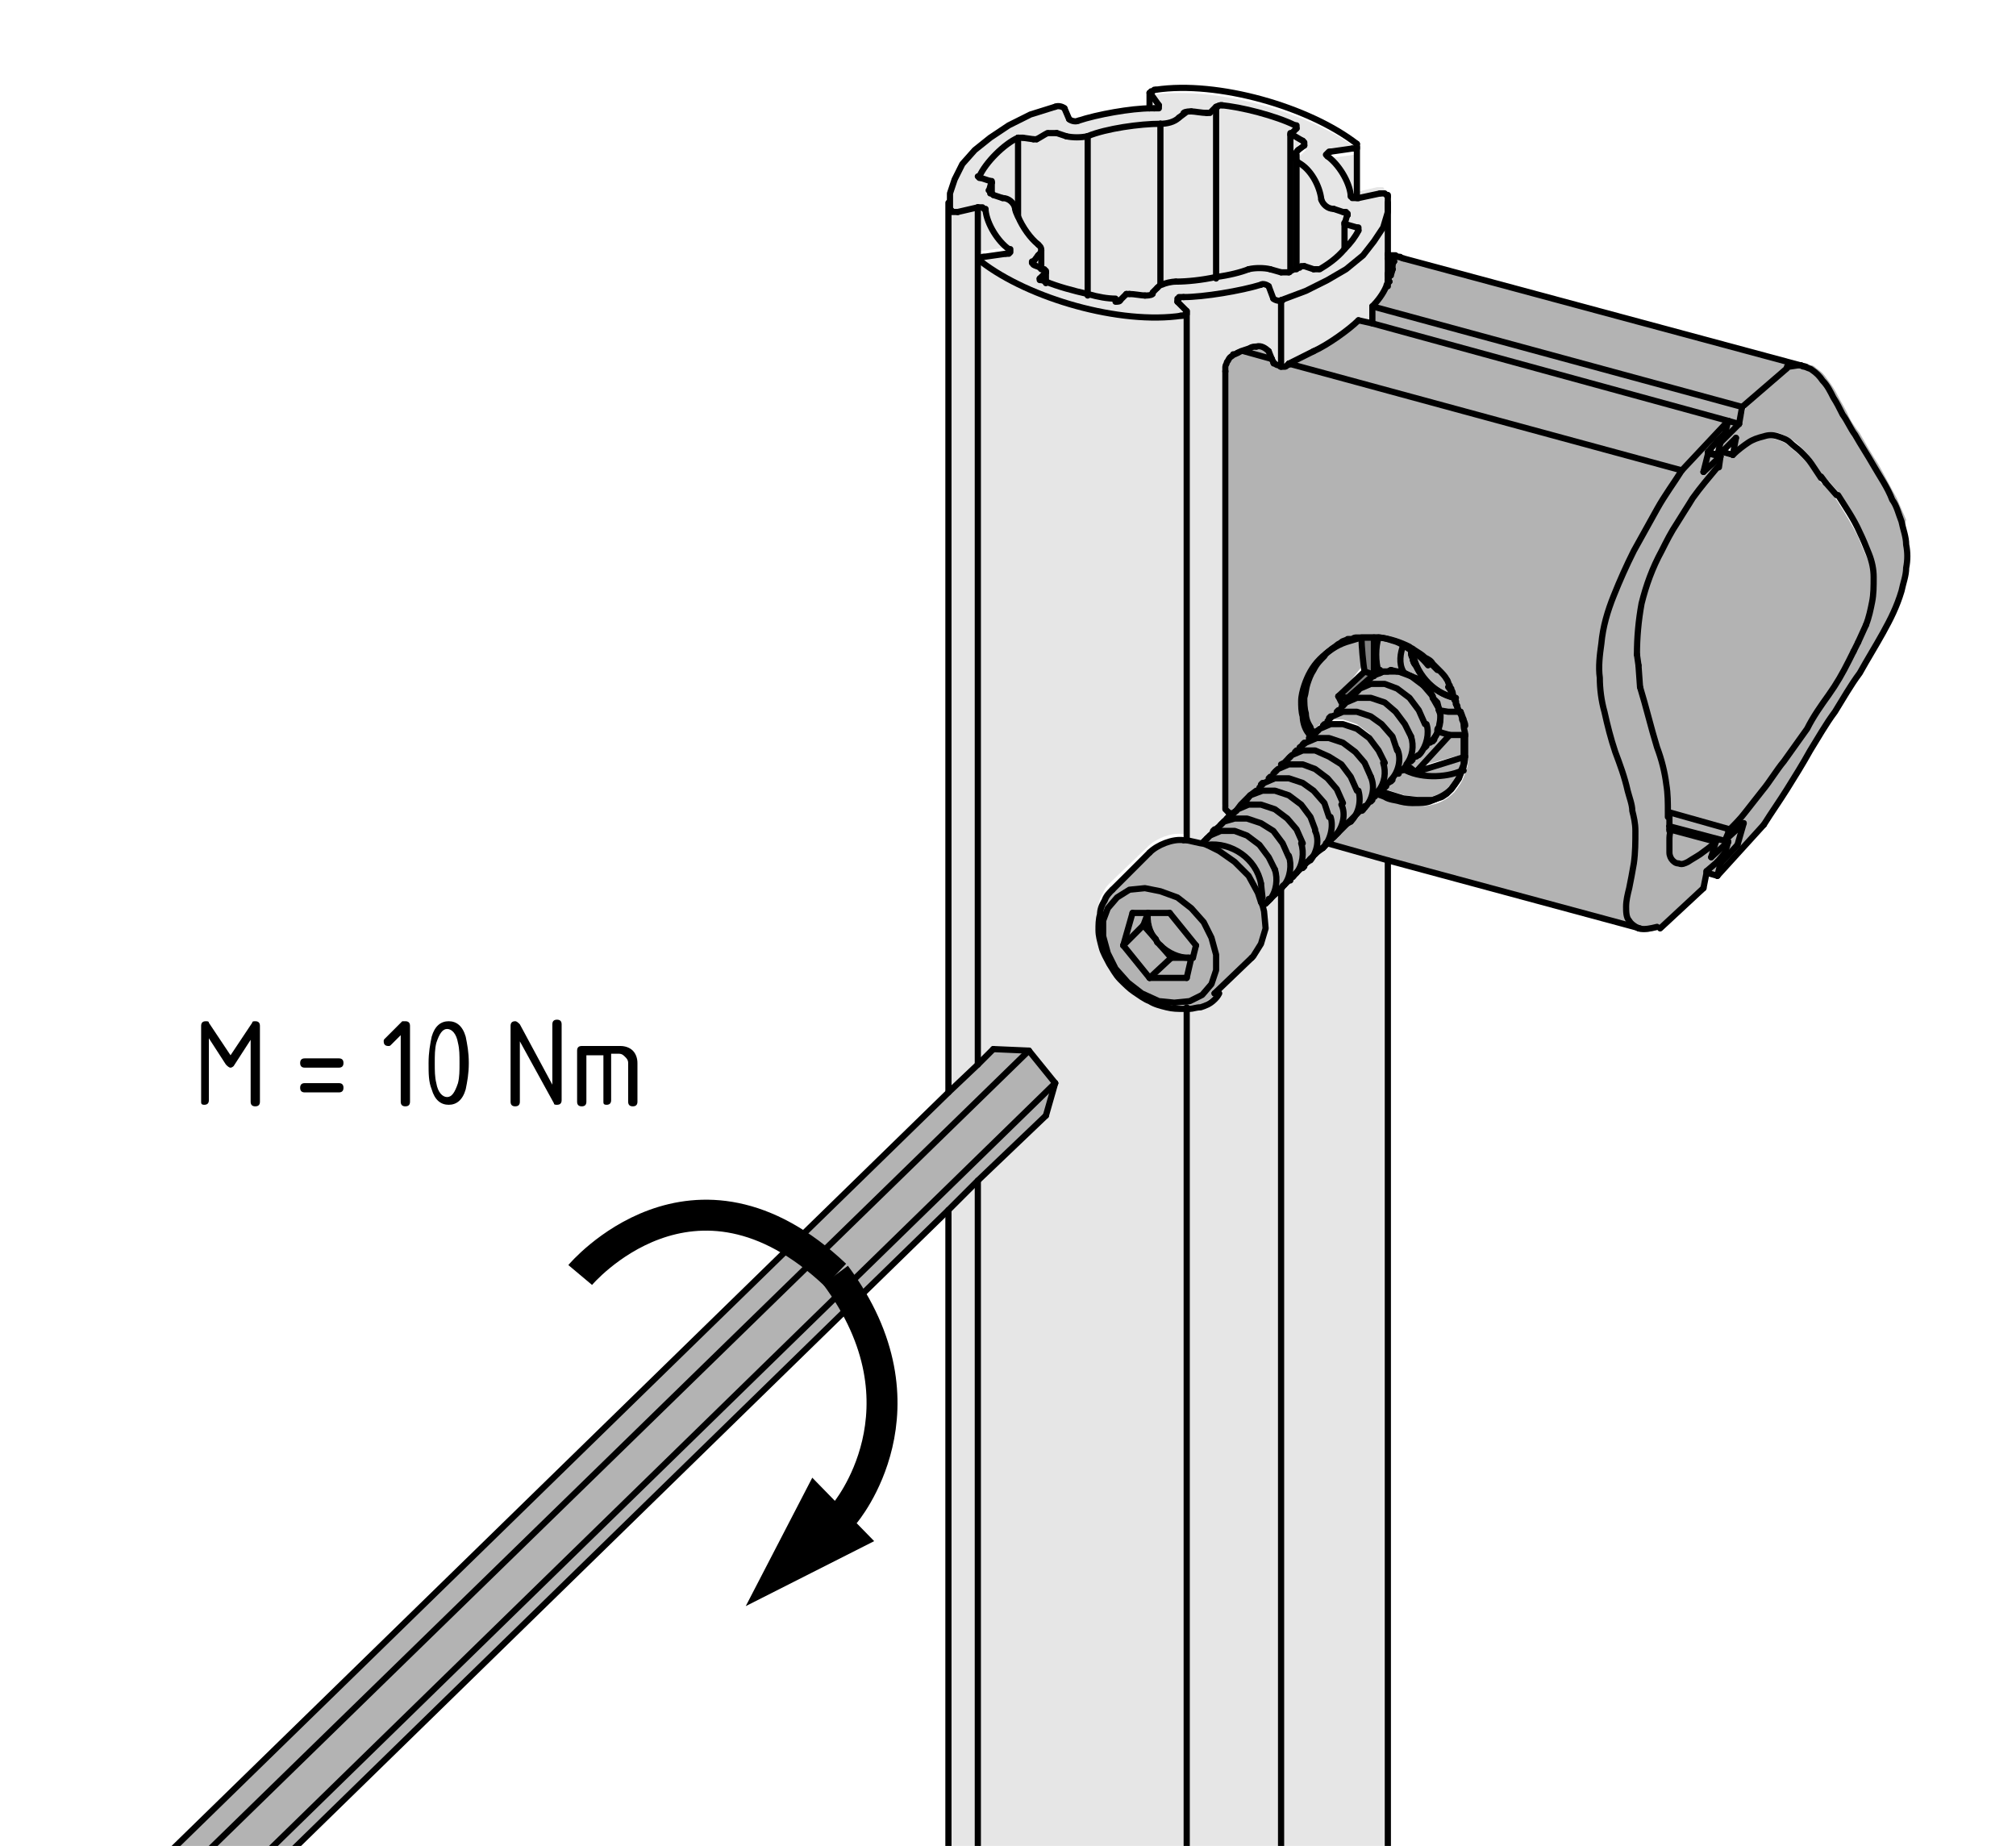 <?xml version="1.0" encoding="utf-8"?>
<!-- Generator: Adobe Illustrator 19.2.1, SVG Export Plug-In . SVG Version: 6.00 Build 0)  -->
<svg version="1.1" id="Kontur" xmlns="http://www.w3.org/2000/svg" xmlns:xlink="http://www.w3.org/1999/xlink" x="0px" y="0px"
	 viewBox="0 0 130.3 119.3" style="enable-background:new 0 0 130.3 119.3;" xml:space="preserve">
<style type="text/css">
	.st0{fill:#B3B3B3;}
	.st1{fill:#E6E6E6;}
	.st2{fill:#808080;}
	.st3{fill:none;stroke:#000000;stroke-width:0.4;stroke-linecap:round;stroke-linejoin:round;stroke-miterlimit:10;}
	.st4{fill:none;}
	.st5{fill:none;stroke:#000000;stroke-width:2;stroke-linejoin:round;}
</style>
<g id="XMLID_1_">
	<g>
		<path class="st0" d="M123.2,35.3c0,0.5,0,1,0,1.5c-0.1,0.5-0.2,1-0.3,1.5c-0.3,0.9-0.7,1.8-1.2,2.7c-0.5,0.9-1,1.8-1.5,2.6
			c-0.5,0.8-1.1,1.7-1.6,2.5c-0.5,0.9-1,1.7-1.6,2.5c-0.5,0.8-1,1.7-1.5,2.5c-0.5,0.8-1,1.5-1.5,2.3l-3,3.3l0.2-0.8l1.2-1.2l0.3-1.4
			l-1.1,1l0.2-0.7c0.4-0.4,0.7-0.8,1.1-1.2c0.4-0.4,0.8-0.9,1.1-1.4c0.5-0.6,1-1.3,1.4-1.9c0.5-0.7,1-1.4,1.5-2.1
			c0.5-0.7,1-1.4,1.4-2.2c0.5-0.7,0.9-1.5,1.3-2.2c0.1-0.2,0.2-0.4,0.3-0.6l0.3-0.6l0.5-1.1c0.2-0.5,0.3-1,0.4-1.5
			c0.1-0.5,0.1-1,0.1-1.6c0-0.5-0.1-1-0.3-1.5c-0.2-0.5-0.4-1-0.6-1.4c-0.4-0.9-0.9-1.6-1.4-2.4l-0.7-0.8l-0.4-0.4
			c-0.2-0.3-0.4-0.6-0.6-0.9c-0.2-0.3-0.5-0.6-0.7-0.8c-0.2-0.2-0.4-0.4-0.7-0.6c-0.3-0.2-0.5-0.3-0.8-0.4c-0.3-0.1-0.6,0-0.9,0
			c-0.3,0.1-0.7,0.2-1,0.4c-0.4,0.2-0.7,0.5-1,0.8l0.2-1l-0.9,0.8h0l-0.2,0.2l0.2-0.8l1.2-1.2l0.3-1.1l2.9-2.5
			c0.3-0.1,0.6-0.1,0.9-0.1c0.1,0,0.2,0,0.3,0.1c0.2,0,0.3,0.1,0.4,0.2c0.3,0.2,0.5,0.4,0.7,0.7c0.3,0.4,0.5,0.7,0.7,1.1
			c0.2,0.4,0.4,0.7,0.6,1.1c0.2,0.5,0.5,0.9,0.8,1.3c0.4,0.7,0.8,1.4,1.2,2c0.4,0.7,0.8,1.5,1.2,2.2c0.2,0.5,0.4,0.9,0.6,1.4
			C123,34.3,123.1,34.8,123.2,35.3z"/>
		<path class="st0" d="M121,37.4c0.1,0.5,0,1-0.1,1.6c-0.1,0.5-0.2,1-0.4,1.5l-0.5,1.1l-0.3,0.6c-0.1,0.2-0.2,0.4-0.3,0.6
			c-0.4,0.8-0.8,1.5-1.3,2.2c-0.5,0.7-1,1.4-1.4,2.2c-0.5,0.7-1,1.4-1.5,2.1c-0.5,0.6-0.9,1.3-1.4,1.9c-0.4,0.5-0.7,0.9-1.1,1.4
			c-0.3,0.4-0.7,0.8-1.1,1.2l-3.9-1.1c0-0.6,0-1.2-0.1-1.8c-0.1-0.8-0.4-1.6-0.6-2.4c-0.4-1.3-0.8-2.6-1.1-3.9l-0.1-1.4l0-0.7
			c0-1.1,0.1-2.2,0.3-3.3c0.3-1.2,0.7-2.3,1.3-3.4c0.3-0.6,0.6-1.2,1-1.8c0.3-0.5,0.7-1.1,1-1.6c0.5-0.7,1.1-1.4,1.6-2l0.1-0.7
			l-0.8-0.2l0-0.1l0.7,0.2l0.2-0.2h0l0.7,0.2c0.3-0.3,0.7-0.6,1-0.8c0.3-0.2,0.6-0.3,1-0.4c0.3-0.1,0.6-0.1,0.9,0
			c0.3,0.1,0.6,0.2,0.8,0.4c0.2,0.2,0.5,0.4,0.7,0.6c0.3,0.3,0.5,0.5,0.7,0.8c0.2,0.3,0.4,0.6,0.6,0.9l0.4,0.4l0.7,0.8
			c0.5,0.8,1,1.6,1.4,2.4c0.2,0.5,0.4,1,0.6,1.4C120.9,36.4,121,36.9,121,37.4z"/>
		<path class="st0" d="M90,17.4c0-0.2,0-0.4,0.1-0.5c0,0,0,0,0,0c0,0,0,0,0,0c0,0-0.1,0-0.1-0.1c-0.1,0-0.1,0-0.2-0.1
			c0,0-0.1,0-0.1,0v-0.3c0,0,0.1,0,0.1,0c0,0,0,0,0,0l0.4,0.1c0.1,0,0.1,0,0.2,0c0.1,0,0.2,0.1,0.3,0.1v0l26,7.1
			c-0.1,0-0.2,0-0.3-0.1c-0.3,0-0.6,0.1-0.9,0.1l-2.9,2.5l-23.9-6.5c0.3-0.3,0.7-0.8,0.9-1.3c0,0,0,0,0,0c0-0.1,0.1-0.2,0.1-0.3
			c0-0.1,0.1-0.3,0.1-0.4C90,17.7,90,17.6,90,17.4L90,17.4z"/>
		<path class="st0" d="M112.7,53.2l-0.3,1.4l-1.2,1.2l-0.2,0l0.6-0.6l0.2-0.8l-3.8-1l0-0.6c0-0.1,0-0.2,0-0.3l3.9,1.1l-0.2,0.7
			L112.7,53.2z"/>
		<polygon class="st0" points="112.6,26.3 112.4,27.4 111.7,27.2 111.7,27.2 88.7,20.9 88.7,19.8 		"/>
		<polygon class="st0" points="112.4,27.4 111.2,28.6 111,28.5 111.5,28 111.7,27.2 		"/>
		<path class="st0" d="M107.9,52.5c0,0.1,0,0.2,0,0.3l0,0.6v0l0,0.2v0.1c0,0.2,0,0.5-0.1,0.7c0,0.3,0,0.5,0,0.8
			c0,0.2,0.1,0.4,0.2,0.5c0.1,0.1,0.3,0.2,0.4,0.2c0.2,0,0.4,0,0.6-0.1c0.3-0.1,0.6-0.3,0.8-0.5c0.3-0.2,0.7-0.5,1-0.8l-0.3,1l1.1-1
			l-0.2,0.8l-0.6,0.6l-0.6,0.6l0,0.1l-0.2,1l-2.9,2.5c-0.4,0.1-0.8,0.2-1.2,0.1c0,0,0,0,0,0h0c-0.3-0.1-0.5-0.3-0.6-0.5
			c-0.2-0.3-0.2-0.6-0.2-0.9c0-0.4,0.1-0.8,0.2-1.2c0.1-0.5,0.2-1.1,0.3-1.6c0.1-0.7,0.1-1.4,0.1-2.1c0-0.4-0.1-0.9-0.2-1.3
			c-0.1-0.5-0.2-0.9-0.3-1.3c-0.2-0.8-0.5-1.7-0.8-2.5c-0.3-0.8-0.5-1.7-0.7-2.6c-0.2-0.7-0.3-1.4-0.3-2.2c0-0.7,0-1.4,0.1-2.2
			c0.2-1,0.5-2.1,0.8-3.1c0.4-1,0.8-2,1.3-2.9c0.5-0.9,1-1.8,1.5-2.7c0.5-0.8,1-1.6,1.6-2.5l3-3.2l0,0l-0.2,0.7l-0.6,0.6l-0.6,0.6
			l0,0l0,0.1l-0.3,1.3l1.1-1l-0.1,0.7c-0.6,0.7-1.1,1.3-1.6,2c-0.4,0.5-0.7,1-1,1.6c-0.3,0.6-0.7,1.2-1,1.8c-0.5,1.1-1,2.2-1.3,3.4
			c-0.2,1.1-0.3,2.2-0.3,3.3l0,0.7l0.1,1.4c0.4,1.3,0.7,2.6,1.1,3.9c0.3,0.8,0.5,1.6,0.6,2.4C107.9,51.3,107.9,51.9,107.9,52.5z"/>
		<path class="st0" d="M111.7,27.2l-3,3.2l-25.4-6.9c0,0,0,0,0,0c0.4-0.2,1.2-0.6,1.6-0.8c0.9-0.4,2.3-1.4,2.9-2l0.9,0.2L111.7,27.2
			z"/>
		<polygon class="st0" points="111.7,54.4 110.6,55.4 110.9,54.4 107.9,53.6 107.9,53.4 107.9,53.4 		"/>
		<polygon class="st0" points="111.2,29.5 110.1,30.5 110.4,29.3 		"/>
		<polygon class="st0" points="111.2,55.8 111,56.6 110.3,56.4 110.3,56.3 111,55.7 		"/>
		<path class="st0" d="M107.9,53.6l2.9,0.8c-0.3,0.3-0.6,0.5-1,0.8c-0.3,0.2-0.5,0.3-0.8,0.5c-0.2,0.1-0.4,0.2-0.6,0.1
			c-0.2,0-0.3-0.1-0.4-0.2c-0.1-0.1-0.2-0.3-0.2-0.5c0-0.3,0-0.5,0-0.8C107.9,54.1,107.9,53.9,107.9,53.6L107.9,53.6z"/>
		<path class="st0" d="M84.8,47.5L84.8,47.5l0.5-0.4l0.7-0.3l0.8,0l0.9,0.3l0.8,0.6l0.6,0.8l0.4,0.9c0.2,0.6,0.1,1.3-0.3,1.8
			c0,0.1-0.1,0.1-0.1,0.2h0c0.2,0.1,0.4,0.2,0.6,0.3c0.3,0.1,0.7,0.2,1,0.3c0.3,0,0.6,0.1,1,0.1c0.3,0,0.6,0,0.9-0.1
			c0.5-0.1,1-0.4,1.4-0.8c0.3-0.4,0.6-0.8,0.7-1.3c0-0.1,0-0.1,0.1-0.2c0.1-0.3,0.1-0.6,0.1-0.9c0-0.4,0-0.7,0-1c0,0,0,0,0-0.1
			c0-0.2-0.1-0.4-0.1-0.6c0-0.1,0-0.2-0.1-0.4c0-0.2-0.1-0.4-0.2-0.5c0,0,0,0,0,0c0,0,0,0,0,0c0-0.1-0.1-0.2-0.1-0.3
			c0-0.1,0-0.1-0.1-0.2c0,0,0,0,0-0.1c0,0,0,0,0,0c0,0,0,0,0,0v0c0,0,0,0,0,0c0-0.1,0-0.1-0.1-0.2c0-0.1-0.1-0.2-0.1-0.3
			c0,0,0-0.1,0-0.1c0-0.1-0.1-0.2-0.1-0.3c0,0-0.1-0.1-0.1-0.2c-0.1-0.1-0.1-0.3-0.2-0.4c-0.1-0.2-0.3-0.4-0.5-0.6c0,0,0,0,0,0
			c-0.1-0.1-0.3-0.3-0.4-0.4c0,0,0,0,0,0c-0.1-0.2-0.3-0.3-0.5-0.4c-0.2-0.2-0.4-0.3-0.7-0.5c-0.1-0.1-0.2-0.1-0.3-0.2
			c-0.6-0.3-1.2-0.5-1.9-0.6c0,0-0.1,0-0.1,0c-0.1,0-0.2,0-0.4,0c-0.2,0-0.4,0-0.5,0c-0.1,0-0.2,0-0.3,0c-0.1,0-0.2,0-0.2,0
			c-0.1,0-0.2,0-0.3,0.1c0,0-0.1,0-0.1,0c0,0,0,0-0.1,0c0,0,0,0,0,0c0,0,0,0,0,0c0,0,0,0,0,0v0c0,0,0,0,0,0c0,0,0,0,0,0c0,0,0,0,0,0
			c-0.1,0-0.1,0-0.1,0c-0.1,0.1-0.3,0.1-0.4,0.2c-0.1,0.1-0.2,0.1-0.3,0.2c-0.1,0.1-0.3,0.2-0.4,0.3c-0.1,0.1-0.3,0.2-0.4,0.4
			c-0.3,0.3-0.5,0.5-0.7,0.9c-0.2,0.3-0.3,0.6-0.4,0.9c-0.1,0.3-0.1,0.6-0.2,0.9c0,0.3,0,0.7,0.1,1c0,0.3,0.1,0.6,0.3,0.9
			C84.7,47.3,84.8,47.4,84.8,47.5z M82.2,23.2l0.1,0.1c0,0.1,0,0.1,0.1,0.1c0,0,0.1,0.1,0.2,0.1c0.1,0,0.1,0.1,0.2,0.1
			c0,0,0.1,0,0.1,0c0,0,0.1,0,0.1,0c0.1,0,0.1,0,0.2-0.1c0,0,0.1,0,0.2-0.1l25.4,6.9c-0.5,0.8-1.1,1.6-1.6,2.5
			c-0.5,0.9-1,1.8-1.5,2.7c-0.5,1-0.9,1.9-1.3,2.9c-0.4,1-0.7,2-0.8,3.1c-0.1,0.7-0.2,1.5-0.1,2.2c0,0.7,0.1,1.5,0.3,2.2
			c0.2,0.9,0.4,1.7,0.7,2.6c0.3,0.8,0.6,1.6,0.8,2.5c0.1,0.4,0.3,0.9,0.3,1.3c0.1,0.4,0.2,0.8,0.2,1.3c0,0.7,0,1.4-0.1,2.1
			c-0.1,0.6-0.2,1.1-0.3,1.6c-0.1,0.4-0.2,0.8-0.2,1.2c0,0.3,0,0.7,0.2,0.9c0.1,0.2,0.4,0.4,0.6,0.5l-16.3-4.4l-3.9-1.1l-0.3,0.3
			c0,0,0,0,0,0l-0.3,0.3l-0.4,0.4c0.4-0.5,0.6-1.3,0.3-1.9l-0.4-0.9L84.1,52l-0.8-0.6l-0.9-0.3l-0.8,0l-0.7,0.3l0,0l-0.1,0.1
			l-0.1,0.1l-0.3,0.3L80.2,52l-0.3,0.3l-0.2,0.2h0l-0.2-0.1c0,0,0,0,0,0c-0.1,0-0.1-0.1-0.1-0.2c0-0.1,0-0.1,0-0.2V24
			c0-0.1,0-0.2,0-0.3c0-0.1,0.1-0.2,0.1-0.3c0.1-0.1,0.1-0.2,0.2-0.3c0.1-0.1,0.2-0.1,0.2-0.2l0.1-0.1l0.2-0.1l0.3-0.1l0.3-0.1
			c0.1,0,0.3-0.1,0.4-0.1c0.3-0.1,0.6,0,0.8,0.3L82.2,23.2z"/>
		<path class="st0" d="M93.7,47.5L93,47.3l0,0c0,0,0-0.1,0-0.1l0-0.1l0-0.1c0.1-0.2,0.1-0.5,0.1-0.7v-0.1l0-0.1c0-0.1,0-0.2-0.1-0.4
			v0l0,0l0.6,0.1l0.7,0c0.1,0.2,0.1,0.3,0.2,0.5c0,0.1,0.1,0.2,0.1,0.4c0.1,0.2,0.1,0.4,0.1,0.6l0,1.4l-3.2,0.9L93.7,47.5L93.7,47.5
			z"/>
		<path class="st0" d="M94.7,48.9l0,0.4l-0.2,0.5c-1.1,0.5-2.8,0.5-3.8-0.1l0,0c0.1-0.1,0.2-0.2,0.2-0.3l0,0l0.5,0.4L94.7,48.9z"/>
		<path class="st0" d="M86.8,45.6l0.3-0.3l0.7-0.3l0.8,0l0.9,0.3l0.8,0.6l0.6,0.8l0.4,0.9c0.2,0.6,0.1,1.3-0.3,1.8
			c-0.1,0.1-0.1,0.2-0.2,0.3l0,0c1,0.6,2.7,0.6,3.8,0.1l-0.1,0.4l-0.5,0.7l-0.3,0.3l-0.3,0.2L93,51.4l-0.3,0.1l-0.1,0l0,0l0,0
			c0,0,0,0,0,0h0h0l0,0l-0.1,0l-0.1,0l-0.2,0l-0.5,0l-0.9-0.1l-1.6-0.5c0.4-0.5,0.5-1.2,0.3-1.8l-0.4-0.9l-0.6-0.8l-0.8-0.6
			l-0.9-0.3l-0.8,0l-0.7,0.3l-0.4,0.4l-0.1,0c0-0.1-0.1-0.2-0.2-0.4c-0.1-0.3-0.2-0.6-0.3-0.9c-0.1-0.3-0.1-0.6-0.1-1
			c0-0.3,0.1-0.6,0.2-0.9c0.1-0.3,0.2-0.6,0.4-0.9c0.2-0.3,0.4-0.6,0.7-0.9c0.1-0.1,0.3-0.3,0.4-0.4c0.1-0.1,0.2-0.2,0.4-0.3
			c0.1-0.1,0.2-0.1,0.3-0.2c0.1-0.1,0.3-0.1,0.4-0.2c0,0,0.1,0,0.1,0c0,0,0,0,0,0c0,0,0,0,0,0c0,0,0,0,0,0v0c0,0,0,0,0,0
			c0,0,0,0,0,0c0,0,0,0,0,0c0,0,0,0,0.1,0c0.1,0,0.1,0,0.1,0c0.1,0,0.2-0.1,0.3-0.1c0.1,0,0.1,0,0.2,0l0,0c0,0.4,0.1,1.6,0.2,2.1
			L86.5,45L86.8,45.6L86.8,45.6z"/>
		<path class="st0" d="M91.5,43.1c-0.1-0.2-0.1-0.4-0.2-0.5c0-0.1,0-0.3-0.1-0.4c0,0.1,0,0.3,0.1,0.4C91.3,42.8,91.4,43,91.5,43.1z
			 M89.2,43.4c-0.2-0.6-0.2-1.6,0-2.1c0,0,0.1,0,0.1,0c0.7,0.1,1.3,0.3,1.9,0.6c0.1,0,0.2,0.1,0.3,0.2l0,0c0.1,1.4,1.3,2.8,2.7,3.1
			c0,0,0,0.1,0.1,0.1c0,0,0,0.1,0,0.1c0,0,0,0,0,0.1c0.1,0.2,0.1,0.3,0.2,0.5c0,0,0,0,0,0c0,0,0,0,0,0l-0.7,0L93,45.9l0,0l0,0l0,0
			l-0.1-0.4l-0.2-0.4l0-0.1l-0.2-0.4L92,44.3l-0.3-0.3l-0.4-0.2l0,0l-0.4-0.2l-0.4-0.1l-0.1,0h-0.1l-0.3-0.1l-0.3,0.1h-0.2l-0.1,0
			L89.2,43.4C89.2,43.4,89.2,43.4,89.2,43.4z"/>
		<path class="st0" d="M93.9,44.8c0,0.1,0.1,0.2,0.1,0.3c-1.4-0.3-2.6-1.7-2.7-3.1l0,0c0.2,0.1,0.5,0.3,0.7,0.5
			c0.2,0.1,0.3,0.3,0.5,0.4c0,0,0,0,0,0c0.1,0.1,0.3,0.3,0.4,0.4c0,0,0,0,0,0c0.2,0.2,0.3,0.4,0.5,0.6c0.1,0.1,0.2,0.3,0.2,0.4
			C93.7,44.5,93.8,44.7,93.9,44.8z"/>
		<path class="st0" d="M92.7,47.8c0,0-0.1,0.1-0.1,0.1L92.7,47.8L92.7,47.8z M87.1,45.1l1.6-1.6l0-2.3v0c0.1,0,0.2,0,0.4,0
			c-0.2,0.6-0.2,1.5,0,2.1c0,0,0,0,0,0.1l0,0l-0.3,0.2l-0.1,0l-0.1,0.1l0.2-0.1l0.5-0.2l0.3,0l0.6,0l0.2,0l0.8,0.3l0,0l0.8,0.6
			l0.6,0.7l0,0.1l0.3,0.8l0,0l0.1,0.4c0,0,0,0.1,0,0.1L93,47c0,0.1,0,0.1-0.1,0.2l-0.3,0.5c0.1-0.1,0.2-0.3,0.2-0.4l0,0l0.8,0.1l0,0
			l-2.3,2.4L91,49.5l0,0c0.4-0.5,0.5-1.2,0.3-1.8l-0.4-0.9L90.2,46l-0.8-0.6l-0.9-0.3l-0.8,0L87,45.4l-0.3,0.3l0,0L86.5,45
			L87.1,45.1z"/>
		<path class="st1" d="M83.7,56.5c0,0,0.1-0.1,0.1-0.1c0,0,0,0,0,0l0.7-0.7c0.1,0,0.1-0.1,0.2-0.1l0.4-0.4l0.3-0.3c0,0,0,0,0,0
			l0.3-0.3l3.9,1.1v70.7h-6.9V57.4c0-0.1,0.1-0.1,0.1-0.1l0.6-0.6C83.6,56.6,83.7,56.6,83.7,56.5z"/>
		<path class="st1" d="M89.7,16.7v1.2c0,0.1,0,0.2,0,0.2v0v0.4c0,0,0,0,0,0c-0.2,0.5-0.6,1-0.9,1.3v1.1l-0.9-0.2
			c-0.7,0.7-2.1,1.6-2.9,2c-0.4,0.2-1.2,0.6-1.6,0.8c0,0,0,0,0,0c0,0-0.1,0.1-0.2,0.1c-0.1,0-0.1,0.1-0.2,0.1c0,0-0.1,0-0.1,0v-4.3
			l1.6-0.6l1.4-0.7l1.2-0.8l1-0.9l0.8-0.9l0.5-1l0.3-1l0-0.6h0v3.3v0V16.7z"/>
		<path class="st1" d="M65.8,14c0.3,0.7,0.8,1.4,1.3,1.8c0,0,0.1,0.1,0.1,0.1c0.1,0.1,0.1,0.2,0.1,0.3c0,0.1-0.1,0.3-0.2,0.3
			l-0.3,0.3l0,0l0,0l0,0l0,0l0,0l0,0l0,0l0,0c0.1,0.1,0.3,0.1,0.4,0.2c0.1,0.1,0.2,0.1,0.3,0.1l0,0l0,0l0,0l0,0v0v0l0,0l0,0L67.2,18
			l0,0l0,0v0v0l0,0l0,0l0,0l0,0c0.1,0,0.2,0.1,0.3,0.1c0.7,0.3,1.8,0.6,2.7,0.8c0.7,0.2,1.3,0.3,1.8,0.3c0.1,0,0.3,0,0.3-0.1
			l0.3-0.4c0.1,0,0.2-0.1,0.2,0c0.3,0,0.8,0.1,1,0.1c0.1,0,0.4,0,0.5-0.1l0.3-0.3c0.1-0.1,0.2-0.1,0.3-0.2c0.3-0.2,0.7-0.3,0.9-0.2
			c0.7,0,1.7-0.1,2.6-0.3c0.8-0.1,1.6-0.3,2.1-0.5c0.4-0.1,1-0.2,1.4,0l0.6,0.2c0.2,0,0.4,0,0.5,0c0,0,0.1,0,0.1-0.1v0
			c0.1,0,0.2-0.1,0.3-0.1c0.1-0.1,0.2-0.1,0.3-0.1c0.1,0,0.2,0,0.2,0l0.7,0.2c0.1,0,0.3,0,0.3,0c0.5-0.3,1.1-0.7,1.6-1.3
			c0,0,0,0,0,0c0.4-0.4,0.7-0.8,0.9-1.2l0,0v0l0,0l0,0l0,0l0,0l0,0l0,0L87,14.5l0,0l0,0l0,0l0,0l0,0l0,0v0v0
			c0.1-0.1,0.1-0.4,0.2-0.5l0,0l0,0l0,0l0,0l0,0l0,0l-0.1,0l-0.1,0l-0.6-0.2c-0.3,0-0.7-0.3-0.8-0.6c-0.1-0.9-0.7-2-1.5-2.4
			c0,0-0.1-0.1-0.1-0.1c-0.1-0.1-0.1-0.2-0.1-0.3c0-0.1,0.1-0.3,0.2-0.4l0.3-0.3l0,0l0,0l0,0v0l0,0l0,0l0,0l0,0
			C84,9,83.7,8.8,83.5,8.7l0,0l0,0l0,0l0,0v0v0l0,0l0,0l0.3-0.4l0,0l0,0l0,0l0,0l0,0l0,0l0,0l0,0c-1.2-0.6-3.5-1.2-4.8-1.3
			c-0.1,0-0.3,0-0.3,0.1l-0.4,0.4c0,0-0.1,0.1-0.2,0c-0.3,0-0.8-0.1-1-0.1c-0.1,0-0.4,0-0.5,0.1l-0.3,0.3C76,7.9,75.4,8,75,8
			c-1.3,0-3.5,0.3-4.7,0.8c-0.4,0.1-1,0.2-1.4,0l-0.6-0.2c-0.1,0-0.4,0-0.5,0C67.5,8.7,67.2,8.9,67,9c-0.1,0-0.2,0-0.2,0l-0.7-0.2
			c-0.1,0-0.3,0-0.3,0c-0.9,0.4-2.1,1.6-2.5,2.5l0,0v0l0,0l0,0l0,0l0,0l0,0l0,0l0.7,0.2l0,0l0,0l0,0l0,0l0,0v0v0v0
			c-0.1,0.1-0.1,0.4-0.2,0.5v0l0,0l0,0l0,0l0,0l0,0l0,0h0l0.1,0l0.6,0.2c0.3,0,0.7,0.3,0.8,0.6C65.6,13.6,65.7,13.8,65.8,14z
			 M89.7,12.6L89.7,12.6v0.5l0,0.6l-0.3,1l-0.5,1l-0.8,0.9l-1,0.9l-1.2,0.8l-1.4,0.7l-1.6,0.6c-0.2,0.1-0.4,0-0.6-0.1L82,18.5
			c-0.1-0.1-0.4-0.2-0.5-0.1c-1.3,0.4-3.6,0.8-5,0.8l-0.1,0l-0.1,0l-0.1,0l-0.1,0l0,0l0,0v0l0,0.1l0.5,0.7l0,0v0v0l0,0l0,0l-0.1,0
			l-0.1,0l-0.1,0l-0.1,0c-3.9,0.5-9.8-1.1-13-3.5l0-0.1l0,0l0,0l0,0l0.1,0l0.1,0l0.1,0l0.1,0l1.4-0.2l0.1,0l0.1,0l0.1,0l0,0l0,0l0,0
			l0,0l0,0c-0.7-0.5-1.4-1.7-1.5-2.5l0-0.1l0,0l-0.1,0l-0.1,0l-0.1,0l-0.1,0h-0.1l-0.1,0l-1.4,0.3l-0.1,0h-0.1l-0.1,0l-0.1,0l-0.1,0
			l0,0l0,0l0-0.1l0-1l0.3-1l0.5-1L63,9.7l1-0.8l1.2-0.8l1.4-0.7l1.6-0.6c0.2-0.1,0.4,0,0.6,0.1l0.3,0.7c0.1,0.1,0.4,0.2,0.6,0.1
			C70.8,7.5,73,7.1,74.3,7c0.1,0,0.2,0,0.2,0h0.1l0.1,0l0.1,0l0,0l0,0l0,0V6.8l0,0l-0.5-0.7l0,0v0v0l0,0l0,0l0.1,0l0.1,0l0.1,0
			l0.1,0c3.9-0.5,9.8,1.1,13,3.5l0,0l0,0.1v0v0l0,0l0,0l-0.1,0l-0.1,0l-0.1,0L86,9.8l-0.1,0l-0.1,0l-0.1,0l0,0l0,0l0,0l0,0l0,0
			c0.7,0.5,1.4,1.7,1.5,2.5l0,0.1l0,0l0,0l0.1,0l0.1,0l0.1,0h0.1h0l0.1,0l1.3-0.3l0.1,0h0.1l0.1,0l0.1,0L89.7,12.6L89.7,12.6
			L89.7,12.6z"/>
		<path class="st2" d="M88.8,41.2L88.8,41.2l0,2.3l-0.6-0.2C88,43,87.9,41.8,88,41.3l0,0c0.1,0,0.2,0,0.3,0
			C88.4,41.2,88.6,41.2,88.8,41.2z"/>
		<polygon class="st2" points="88.8,43.6 87.1,45.1 86.5,45 88.2,43.4 		"/>
		<path class="st1" d="M87.8,14.8L87.8,14.8L87.8,14.8c-0.2,0.4-0.5,0.9-0.9,1.3v-1.6l0,0l0,0l0,0l0,0l0,0l0,0l0.7,0.2l0,0
			L87.8,14.8L87.8,14.8L87.8,14.8L87.8,14.8L87.8,14.8z"/>
		<path class="st1" d="M87.7,9.5v3.3h-0.1l-0.1,0l-0.1,0l-0.1,0l0,0l0,0l0-0.1c-0.1-0.9-0.8-2-1.5-2.5l0,0l0,0l0,0l0,0l0,0l0.1,0
			l0.1,0l0.1,0l1.4-0.2l0.1,0l0.1,0L87.7,9.5L87.7,9.5L87.7,9.5z"/>
		<path class="st1" d="M87.1,13.8L87.1,13.8L87.1,13.8c0,0.2-0.1,0.5-0.2,0.6v0v0v1.6c0,0,0,0,0,0c-0.5,0.5-1.1,1-1.6,1.3
			c-0.1,0-0.3,0.1-0.3,0l-0.7-0.2c-0.1,0-0.2,0-0.2,0c-0.1,0-0.2,0.1-0.3,0.1v0v-7.3h0c0,0.1,0,0.2,0.1,0.3c0,0,0.1,0.1,0.1,0.1
			c0.7,0.5,1.4,1.6,1.5,2.4c0.1,0.3,0.4,0.6,0.8,0.6l0.6,0.2l0.1,0l0.1,0l0,0L87.1,13.8L87.1,13.8L87.1,13.8z"/>
		<path class="st0" d="M80.8,51.4l0.7-0.3l0.8,0l0.9,0.3l0.8,0.6l0.6,0.8l0.4,0.9c0.2,0.6,0.1,1.4-0.3,1.9c0,0-0.1,0.1-0.2,0.1
			l-0.7,0.7c0.4-0.5,0.5-1.3,0.3-1.9l-0.4-0.9l-0.6-0.8l-0.8-0.6L81.5,52l-0.8,0L80,52.3l-0.1,0.1l0.3-0.3l0.1-0.1l0.3-0.3
			L80.8,51.4L80.8,51.4L80.8,51.4z"/>
		<path class="st1" d="M83.8,10.1v7.3v0c-0.1,0-0.2,0.1-0.3,0.1V8.7l0,0l0,0l0,0l0,0C83.7,8.8,84,9,84.2,9.1l0,0l0,0l0,0l0,0v0l0,0
			l0,0l0,0l-0.3,0.3C83.8,9.8,83.8,9.9,83.8,10.1L83.8,10.1z"/>
		<path class="st0" d="M79.6,52.6l0.2-0.2l0.1-0.1l0.7-0.3l0.8,0l0.9,0.3l0.8,0.6l0.6,0.8l0.4,0.9c0.2,0.6,0.1,1.4-0.3,1.9
			c0,0,0,0,0,0l-0.3,0.3L83,57.2c0.4-0.5,0.5-1.3,0.3-1.9l-0.4-0.9l-0.6-0.8l-0.8-0.6l-0.9-0.3l-0.8,0l-0.7,0.3l0.3-0.4L79.6,52.6
			L79.6,52.6z"/>
		<path class="st1" d="M83.8,8.2L83.8,8.2L83.8,8.2L83.8,8.2L83.8,8.2l-0.4,0.4l0,0l0,0v0v0v8.9v0c0,0-0.1,0-0.1,0.1
			c-0.1,0.1-0.4,0.1-0.5,0l-0.6-0.2c-0.4-0.1-1-0.1-1.4,0c-0.5,0.2-1.3,0.4-2.1,0.5V6.9c0.1-0.1,0.2-0.1,0.3-0.1
			C80.3,6.9,82.5,7.5,83.8,8.2L83.8,8.2L83.8,8.2L83.8,8.2L83.8,8.2z"/>
		<path class="st0" d="M83.8,56.4c0,0-0.1,0.1-0.1,0.1c-0.1,0.1-0.1,0.1-0.2,0.2L83.8,56.4z"/>
		<path class="st0" d="M83.3,55.4c0.2,0.6,0.1,1.3-0.3,1.9l-0.9,0.9c0.4-0.5,0.5-1.3,0.3-1.9L82,55.4l-0.6-0.8L80.6,54l-0.9-0.3
			l-0.8,0L78.2,54l0.5-0.5l0.4-0.4l0.7-0.3l0.8,0l0.9,0.3l0.8,0.6l0.6,0.8L83.3,55.4z"/>
		<path class="st1" d="M82.8,57.4v68.9h-6.2V65.1c0.2,0,0.4-0.1,0.7-0.1c0.3-0.1,0.6-0.2,0.9-0.5c0.1-0.1,0.2-0.2,0.3-0.4l0,0
			l-0.1,0.1l2.4-2.3l0.1-0.1l0.5-0.8l0.3-1l-0.1-1.1l-0.1-0.3l0,0l0.1-0.1c0.1-0.1,0.2-0.2,0.3-0.3c0,0,0,0,0,0l0.9-0.9
			C82.9,57.3,82.9,57.3,82.8,57.4z"/>
		<path class="st1" d="M78,54.2l-0.3,0.3v0l-0.1,0l-1-0.1v0V20.2v0v0l0,0l-0.5-0.7l0-0.1v0l0,0l0,0l0.1,0l0.1,0l0.1,0l0.1,0
			c1.3,0,3.7-0.4,5-0.8c0.2-0.1,0.4,0,0.5,0.1l0.3,0.7c0.1,0.1,0.4,0.2,0.6,0.1v4.3c0,0-0.1,0-0.1,0c-0.1,0-0.1,0-0.2-0.1
			c-0.1,0-0.1-0.1-0.2-0.1c0,0-0.1-0.1-0.1-0.1l-0.1-0.1L82,22.7c-0.2-0.2-0.5-0.4-0.8-0.3c-0.1,0-0.3,0-0.4,0.1l-0.3,0.1l-0.3,0.1
			L80,22.8l-0.1,0.1c-0.1,0.1-0.2,0.1-0.2,0.2c-0.1,0.1-0.1,0.2-0.2,0.3c0,0.1-0.1,0.2-0.1,0.3c0,0.1,0,0.2,0,0.3v28
			c0,0.1,0,0.1,0,0.2c0,0.1,0,0.1,0.1,0.2c0,0,0,0,0,0l0.2,0.1l0,0l-0.2,0.2l-0.3,0.4l-0.4,0.4L78.2,54L78,54.2z"/>
		<path class="st0" d="M82.4,56.2c0.2,0.6,0.1,1.3-0.3,1.9c0,0,0,0,0,0l-0.3,0.3l-0.1,0.1l0,0l-0.1-0.3l0,0l0-0.3l-0.1-0.9
			c-0.3-1.6-1.9-2.7-3.5-2.5l0,0l-0.3-0.1v0l0.3-0.3l0.2-0.2l0.7-0.3l0.8,0l0.9,0.3l0.8,0.6l0.6,0.8L82.4,56.2z"/>
		<path class="st0" d="M81.8,58.4l0.3-0.3C82,58.2,81.9,58.3,81.8,58.4z"/>
		<path class="st0" d="M78.6,64.1c-0.1,0.1-0.2,0.3-0.3,0.4c-0.3,0.2-0.6,0.4-0.9,0.5c-0.2,0.1-0.4,0.1-0.7,0.1c-0.1,0-0.2,0-0.4,0
			c-0.4,0-0.7,0-1.1-0.1c-0.4-0.1-0.7-0.2-1.1-0.4c-0.3-0.2-0.7-0.4-1-0.6c-0.3-0.3-0.6-0.5-0.9-0.8c-0.3-0.3-0.5-0.6-0.7-1
			c-0.2-0.3-0.3-0.7-0.5-1.1c-0.1-0.3-0.2-0.7-0.2-1.1c0-0.3,0-0.7,0.1-1c0.1-0.3,0.2-0.6,0.3-0.9c0.1-0.3,0.3-0.5,0.5-0.7l0,0
			l2.4-2.3c0.5-0.5,1.5-0.9,2.2-0.8l0.2,0l1,0.1l0.1,0l0.3,0.1l0.8,0.3l1,0.7l0.9,0.9l0.7,1.1l0.2,0.6l0.1,0.3l0.1,0.3l0.1,1.1
			l-0.3,1L81,61.8l-0.1,0.1l-2.4,2.3L78.6,64.1L78.6,64.1z M78.6,61.7l-0.3-1l-0.5-1L77,58.7L76.1,58l-1-0.4l-1-0.2l-1,0.1L72.2,58
			l-0.6,0.7l-0.3,0.9l0,1l0.3,1.1l0.5,1l0.8,0.9l1,0.7l1,0.5l1,0.1l1-0.1l0.8-0.4l0.6-0.7l0.3-0.9L78.6,61.7z"/>
		<path class="st0" d="M81.5,57.1l0.1,0.9l0,0.3l0,0l-0.2-0.6l-0.7-1.1l-0.9-0.9l-1-0.7L78,54.6l0,0C79.6,54.4,81.2,55.5,81.5,57.1z
			"/>
		<polygon class="st0" points="79.6,52.6 79.6,52.6 79.6,52.6 		"/>
		<path class="st1" d="M78.6,6.9V18c-1,0.2-1.9,0.3-2.6,0.3c-0.3,0-0.7,0.1-0.9,0.2l0,0V8c0.4,0,0.9-0.1,1.2-0.4l0.3-0.3
			c0.1-0.1,0.3-0.1,0.5-0.1c0.3,0,0.8,0.1,1,0.1c0.1,0,0.2,0,0.2,0L78.6,6.9z"/>
		<path class="st0" d="M78.3,60.6l0.3,1l0,1l-0.3,0.9l-0.6,0.7l-0.8,0.4l-1,0.1l-1-0.1l-1-0.5l-1-0.7l-0.8-0.9l-0.5-1l-0.3-1.1l0-1
			l0.3-0.9l0.6-0.7l0.8-0.4l1-0.1l1,0.2l1,0.4l0.9,0.7l0.8,0.9L78.3,60.6z M77.3,61.1L75.6,59l-1.4,0h0l-0.9,0l-0.6,2.1l1.7,2.1
			l2.3,0l0.4-1.3l0,0L77.3,61.1z"/>
		<path class="st0" d="M75.6,59l1.7,2.1l-0.2,0.8l-0.2,0c-0.6,0-1.4-0.4-1.8-0.8l-0.2-0.3l-0.1-0.2c-0.3-0.5-0.5-1.2-0.5-1.7
			L75.6,59z"/>
		<polygon class="st0" points="77,61.9 76.7,63.2 74.3,63.2 75.7,61.9 76.8,61.9 		"/>
		<path class="st2" d="M76.8,61.9l-1.2,0L75,61.1C75.5,61.6,76.2,61.9,76.8,61.9z"/>
		<path class="st1" d="M76.7,65.1v61.2H63.2V76.3l4.4-4.3l0.6-2.1l-1.7-2.1l-2.3,0l-1,0.9V13.4l0.1,0h0.1l0.1,0l0.1,0l0.1,0l0.1,0
			l0,0l0,0.1c0.1,0.9,0.8,2,1.5,2.5l0,0l0,0l0,0l0,0l0,0l-0.1,0l-0.1,0l-0.1,0l-1.4,0.2l-0.1,0l-0.1,0l-0.1,0l-0.1,0l0,0l0,0l0,0
			l0,0.1c3.1,2.4,9,4.1,13,3.5l0.1,0l0.1,0l0.1,0l0.1,0l0,0l0,0v34.1v0l-0.2,0c-0.7-0.1-1.7,0.3-2.2,0.8l-2.4,2.3l0,0
			c-0.2,0.2-0.4,0.4-0.5,0.7c-0.2,0.3-0.3,0.6-0.3,0.9c-0.1,0.3-0.1,0.7-0.1,1c0,0.4,0.1,0.7,0.2,1.1c0.1,0.4,0.3,0.7,0.5,1.1
			c0.2,0.3,0.4,0.7,0.7,1c0.3,0.3,0.6,0.6,0.9,0.8c0.3,0.2,0.7,0.5,1,0.6c0.3,0.2,0.7,0.3,1.1,0.4c0.4,0.1,0.7,0.1,1.1,0.1
			C76.4,65.1,76.6,65.1,76.7,65.1z"/>
		<polygon class="st0" points="75,61.1 75.7,61.9 74.3,63.2 72.6,61.1 73.9,59.8 74.7,60.7 74.8,60.9 		"/>
		<path class="st1" d="M75,18.4L75,18.4c-0.1,0.1-0.2,0.1-0.2,0.2l-0.3,0.3c-0.1,0.1-0.3,0.2-0.5,0.1c-0.3,0-0.8-0.1-1-0.1
			c-0.1,0-0.2,0-0.2,0l-0.3,0.4c-0.1,0.1-0.2,0.1-0.3,0.1c-0.5-0.1-1.1-0.2-1.8-0.3V8.8C71.5,8.3,73.8,8,75,8V18.4z"/>
		<path class="st0" d="M74.7,60.7l-0.7-0.9l0.2-0.8h0C74.1,59.5,74.3,60.3,74.7,60.7z"/>
		<polygon class="st0" points="74.2,59 73.9,59.8 72.6,61.1 73.2,59 		"/>
		<path class="st1" d="M70.3,8.8v10.4c-0.9-0.2-2-0.5-2.7-0.8v-0.7v0v0l0,0l0,0l0,0l0,0c-0.1,0-0.2-0.1-0.3-0.1v-1.2
			c0-0.1,0-0.2-0.1-0.3c0,0-0.1-0.1-0.1-0.1c-0.5-0.4-1.1-1.1-1.3-1.8V8.9c0.1,0,0.3-0.1,0.3,0L66.8,9c0.1,0,0.2,0,0.2,0
			c0.2-0.1,0.5-0.3,0.7-0.4c0.2-0.1,0.4-0.1,0.5,0l0.6,0.2C69.3,8.9,69.9,8.9,70.3,8.8z"/>
		<polygon class="st0" points="66.5,67.9 68.2,70 10.6,126.2 6.7,126.2 		"/>
		<polygon class="st0" points="68.2,70 67.6,72.1 63.2,76.3 61.3,78.2 61.3,78.2 12.1,126.2 10.6,126.2 		"/>
		<path class="st1" d="M67.6,17.6v0.7c-0.1,0-0.2-0.1-0.3-0.1l0,0l0,0l0,0l0,0v0v0l0,0l0,0L67.6,17.6L67.6,17.6L67.6,17.6z"/>
		<path class="st1" d="M67.3,16.2v1.2c-0.2-0.1-0.3-0.2-0.4-0.2l0,0l0,0l0,0l0,0l0,0l0,0l0,0l0,0l0.3-0.3
			C67.2,16.4,67.3,16.3,67.3,16.2z"/>
		<polygon class="st0" points="66.5,67.9 6.7,126.2 4.3,126.2 61.3,70.6 63.2,68.8 64.2,67.8 		"/>
		<path class="st1" d="M65.8,8.9V14c-0.1-0.2-0.1-0.4-0.2-0.6c-0.1-0.3-0.4-0.6-0.8-0.6l-0.6-0.2l-0.1,0h0v-0.7v0v0v0l0,0l0,0l0,0
			l0,0l0,0l-0.7-0.2l0,0l0,0l0,0l0,0l0,0l0,0v0l0,0C63.7,10.5,64.9,9.3,65.8,8.9z"/>
		<polygon class="st1" points="63.2,76.3 63.2,126.2 61.3,126.2 61.3,78.2 61.3,78.2 		"/>
		<polygon class="st1" points="63.2,13.4 63.2,68.8 61.3,70.6 61.3,13.5 61.4,13.5 61.4,13.6 61.4,13.6 61.5,13.6 61.5,13.7 
			61.6,13.7 61.7,13.7 61.8,13.7 61.9,13.7 		"/>
	</g>
	<g>
		<line class="st3" x1="116.7" y1="23.7" x2="90.7" y2="16.7"/>
		<line class="st3" x1="89.8" y1="16.5" x2="89.7" y2="16.4"/>
		<line class="st3" x1="90.2" y1="16.5" x2="89.8" y2="16.5"/>
		<line class="st3" x1="90.5" y1="16.6" x2="90.4" y2="16.6"/>
		<line class="st3" x1="89.7" y1="18.1" x2="89.7" y2="18.5"/>
		<polyline class="st3" points="85.7,54.5 85.8,54.5 89.7,55.6 106,60 		"/>
		<line class="st3" x1="79.6" y1="52.6" x2="79.7" y2="52.6"/>
		<line class="st3" x1="79.4" y1="52.5" x2="79.6" y2="52.6"/>
		<path class="st3" d="M71.9,57.5c-0.2,0.2-0.4,0.4-0.5,0.7c-0.2,0.3-0.3,0.6-0.3,0.9c-0.1,0.3-0.1,0.7-0.1,1c0,0.4,0.1,0.7,0.2,1.1
			c0.1,0.4,0.3,0.7,0.5,1.1c0.2,0.3,0.4,0.7,0.7,1c0.3,0.3,0.6,0.6,0.9,0.8c0.3,0.2,0.7,0.5,1,0.6c0.3,0.2,0.7,0.3,1.1,0.4
			c0.4,0.1,0.7,0.1,1.1,0.1c0.1,0,0.2,0,0.4,0c0.2,0,0.4-0.1,0.7-0.1c0.3-0.1,0.6-0.2,0.9-0.5c0.1-0.1,0.2-0.2,0.3-0.4l0,0"/>
		<line class="st3" x1="78.5" y1="64.2" x2="80.9" y2="61.9"/>
		<line class="st3" x1="74.3" y1="55.1" x2="71.9" y2="57.5"/>
		<line class="st3" x1="82" y1="58.2" x2="82" y2="58.1"/>
		<line class="st3" x1="78.1" y1="54.1" x2="78" y2="54.2"/>
		<line class="st3" x1="82.4" y1="57.8" x2="82.5" y2="57.7"/>
		<line class="st3" x1="78.5" y1="53.6" x2="78.4" y2="53.7"/>
		<line class="st3" x1="82.8" y1="57.4" x2="82.9" y2="57.3"/>
		<line class="st3" x1="79" y1="53.2" x2="78.9" y2="53.3"/>
		<line class="st3" x1="83.3" y1="56.9" x2="83.4" y2="56.9"/>
		<line class="st3" x1="79.4" y1="52.8" x2="79.3" y2="52.9"/>
		<line class="st3" x1="83.7" y1="56.5" x2="83.8" y2="56.4"/>
		<line class="st3" x1="79.9" y1="52.4" x2="79.8" y2="52.5"/>
		<line class="st3" x1="84.2" y1="56.1" x2="84.3" y2="56"/>
		<line class="st3" x1="84.6" y1="55.6" x2="84.7" y2="55.5"/>
		<line class="st3" x1="85" y1="55.2" x2="85.1" y2="55.1"/>
		<line class="st3" x1="78" y1="54.2" x2="77.7" y2="54.5"/>
		<line class="st3" x1="78.7" y1="53.5" x2="78.2" y2="54"/>
		<polyline class="st3" points="79.6,52.6 79.6,52.6 79.6,52.6 79.4,52.8 79.1,53.1 		"/>
		<polyline class="st3" points="81.2,51.1 80.8,51.4 80.7,51.5 80.6,51.6 80.3,51.9 80.2,52 79.9,52.4 		"/>
		<line class="st3" x1="85.5" y1="54.8" x2="85.6" y2="54.7"/>
		<line class="st3" x1="81.6" y1="50.6" x2="81.5" y2="50.7"/>
		<line class="st3" x1="85.9" y1="54.4" x2="86" y2="54.3"/>
		<line class="st3" x1="82.1" y1="50.2" x2="82" y2="50.3"/>
		<line class="st3" x1="86.4" y1="53.9" x2="86.5" y2="53.8"/>
		<line class="st3" x1="82.5" y1="49.8" x2="82.4" y2="49.9"/>
		<line class="st3" x1="83" y1="49.3" x2="82.8" y2="49.4"/>
		<line class="st3" x1="83.4" y1="48.9" x2="83.3" y2="49"/>
		<polyline class="st3" points="87.2,53.1 87.3,53.1 87.3,53 87.8,52.5 		"/>
		<polyline class="st3" points="86.4,53.9 86.5,53.8 86.8,53.5 86.9,53.4 87.2,53.1 		"/>
		<polyline class="st3" points="85.5,54.8 85.8,54.5 86.3,54 		"/>
		<polyline class="st3" points="84.7,55.5 85.1,55.1 85.5,54.8 		"/>
		<line class="st3" x1="83.8" y1="56.4" x2="84.5" y2="55.7"/>
		<polyline class="st3" points="82.1,58.1 83,57.2 83.5,56.7 83.8,56.4 		"/>
		<polyline class="st3" points="81.6,58.5 81.8,58.4 82.1,58.1 		"/>
		<line class="st3" x1="83.8" y1="48.5" x2="83.7" y2="48.6"/>
		<line class="st3" x1="88.2" y1="52.2" x2="88.2" y2="52.1"/>
		<line class="st3" x1="84.3" y1="48" x2="84.2" y2="48.1"/>
		<line class="st3" x1="88.6" y1="51.8" x2="88.7" y2="51.7"/>
		<line class="st3" x1="84.7" y1="47.6" x2="84.6" y2="47.7"/>
		<polyline class="st3" points="89,51.3 89,51.3 89.1,51.3 		"/>
		<line class="st3" x1="85.2" y1="47.2" x2="85" y2="47.3"/>
		<line class="st3" x1="89.5" y1="50.9" x2="89.6" y2="50.8"/>
		<line class="st3" x1="85.6" y1="46.8" x2="85.5" y2="46.9"/>
		<line class="st3" x1="89.9" y1="50.5" x2="90" y2="50.4"/>
		<line class="st3" x1="86" y1="46.3" x2="85.9" y2="46.4"/>
		<line class="st3" x1="90.3" y1="50" x2="90.4" y2="50"/>
		<line class="st3" x1="86.5" y1="45.9" x2="86.4" y2="46"/>
		<line class="st3" x1="90.8" y1="49.6" x2="90.9" y2="49.5"/>
		<line class="st3" x1="86.9" y1="45.5" x2="86.8" y2="45.6"/>
		<line class="st3" x1="91.2" y1="49.2" x2="91.3" y2="49.1"/>
		<line class="st3" x1="87.4" y1="45" x2="87.3" y2="45.1"/>
		<line class="st3" x1="87.8" y1="44.6" x2="87.7" y2="44.7"/>
		<line class="st3" x1="92.1" y1="48.3" x2="92.2" y2="48.2"/>
		<line class="st3" x1="88.2" y1="44.2" x2="88.1" y2="44.3"/>
		<line class="st3" x1="92.5" y1="47.9" x2="92.6" y2="47.9"/>
		<line class="st3" x1="88.6" y1="43.8" x2="88.6" y2="43.8"/>
		<polyline class="st3" points="76.7,126.2 76.7,65.1 76.7,65.1 		"/>
		<line class="st3" x1="76.7" y1="54.3" x2="76.7" y2="20.2"/>
		<line class="st3" x1="89.7" y1="126.2" x2="89.7" y2="55.6"/>
		<polyline class="st3" points="89.7,17.9 89.7,16.7 89.7,16.4 89.7,16.4 89.7,13.1 		"/>
		<line class="st3" x1="67.6" y1="18.3" x2="67.6" y2="17.6"/>
		<line class="st3" x1="67.3" y1="17.4" x2="67.3" y2="16.2"/>
		<line class="st3" x1="86.9" y1="14.5" x2="86.9" y2="16.1"/>
		<polyline class="st3" points="61.3,13.1 61.3,13.5 61.3,70.6 		"/>
		<line class="st3" x1="61.3" y1="78.2" x2="61.3" y2="126.2"/>
		<line class="st3" x1="64.1" y1="12.5" x2="64.1" y2="11.8"/>
		<polyline class="st3" points="83.8,10 83.8,10.1 83.8,17.4 		"/>
		<line class="st3" x1="87.7" y1="12.8" x2="87.7" y2="9.5"/>
		<line class="st3" x1="83.4" y1="8.7" x2="83.4" y2="17.5"/>
		<line class="st3" x1="74.3" y1="6" x2="74.3" y2="7"/>
		<polyline class="st3" points="4.3,126.2 6.7,126.2 10.6,126.2 12.1,126.2 		"/>
		<polyline class="st3" points="61.3,126.2 63.2,126.2 76.7,126.2 82.8,126.2 89.7,126.2 		"/>
		<path class="st3" d="M120.6,40.4c0.2-0.5,0.3-1,0.4-1.5c0.1-0.5,0.1-1,0.1-1.6c0-0.5-0.1-1-0.3-1.5c-0.2-0.5-0.4-1-0.6-1.4
			c-0.4-0.9-0.9-1.6-1.4-2.4"/>
		<line class="st3" x1="118.7" y1="32" x2="118" y2="31.2"/>
		<line class="st3" x1="118" y1="31.2" x2="117.7" y2="30.8"/>
		<path class="st3" d="M112,29.4c0.3-0.3,0.7-0.6,1-0.8c0.3-0.2,0.6-0.3,1-0.4c0.3-0.1,0.6-0.1,0.9,0c0.3,0.1,0.6,0.2,0.8,0.4
			c0.2,0.2,0.5,0.4,0.7,0.6c0.3,0.3,0.5,0.5,0.7,0.8c0.2,0.3,0.4,0.6,0.6,0.9"/>
		<line class="st3" x1="112" y1="29.4" x2="112.2" y2="28.3"/>
		<line class="st3" x1="111.3" y1="29.2" x2="112.2" y2="28.3"/>
		<line class="st3" x1="111" y1="29.4" x2="111.3" y2="29.2"/>
		<line class="st3" x1="111.2" y1="28.6" x2="111" y2="29.4"/>
		<line class="st3" x1="112.4" y1="27.4" x2="111.2" y2="28.6"/>
		<line class="st3" x1="112.4" y1="27.4" x2="112.6" y2="26.3"/>
		<line class="st3" x1="115.5" y1="23.8" x2="112.6" y2="26.3"/>
		<path class="st3" d="M114,53.3c0.5-0.8,1-1.5,1.5-2.3c0.5-0.8,1-1.6,1.5-2.5c0.5-0.8,1-1.7,1.6-2.5c0.5-0.8,1-1.7,1.6-2.5
			c0.5-0.9,1-1.7,1.5-2.6c0.5-0.9,0.9-1.7,1.2-2.7c0.1-0.5,0.3-1,0.3-1.5c0.1-0.5,0.1-1,0-1.5c0-0.5-0.2-1-0.3-1.5
			c-0.2-0.5-0.3-1-0.6-1.4c-0.3-0.8-0.8-1.5-1.2-2.2c-0.4-0.7-0.8-1.3-1.2-2c-0.3-0.4-0.5-0.9-0.8-1.3c-0.2-0.4-0.4-0.8-0.6-1.1
			c-0.2-0.4-0.4-0.8-0.7-1.1c-0.2-0.3-0.4-0.5-0.7-0.7c-0.1-0.1-0.3-0.1-0.4-0.2c-0.1,0-0.2,0-0.3-0.1c-0.3,0-0.6,0.1-0.9,0.1"/>
		<line class="st3" x1="111" y1="56.6" x2="114" y2="53.3"/>
		<line class="st3" x1="111" y1="56.6" x2="111.2" y2="55.8"/>
		<line class="st3" x1="112.3" y1="54.6" x2="111.2" y2="55.8"/>
		<line class="st3" x1="112.7" y1="53.2" x2="112.3" y2="54.6"/>
		<line class="st3" x1="111.5" y1="54.3" x2="112.7" y2="53.2"/>
		<line class="st3" x1="111.5" y1="54.3" x2="111.8" y2="53.6"/>
		<path class="st3" d="M119.8,42.1c-0.1,0.2-0.2,0.4-0.3,0.6c-0.4,0.8-0.8,1.5-1.3,2.2c-0.5,0.7-1,1.4-1.4,2.2
			c-0.5,0.7-1,1.4-1.5,2.1c-0.5,0.6-0.9,1.3-1.4,1.9c-0.4,0.5-0.7,0.9-1.1,1.4c-0.3,0.4-0.7,0.8-1.1,1.2"/>
		<line class="st3" x1="119.8" y1="42.1" x2="120.1" y2="41.5"/>
		<line class="st3" x1="120.1" y1="41.5" x2="120.6" y2="40.4"/>
		<line class="st3" x1="111.2" y1="28.6" x2="111" y2="28.5"/>
		<line class="st3" x1="112.4" y1="27.4" x2="111.7" y2="27.2"/>
		<line class="st3" x1="110.4" y1="29.2" x2="111" y2="29.4"/>
		<line class="st3" x1="88.7" y1="20.9" x2="88.7" y2="19.8"/>
		<line class="st3" x1="88.7" y1="19.8" x2="112.6" y2="26.3"/>
		<polyline class="st3" points="112,29.4 111.3,29.2 111.3,29.2 		"/>
		<polyline class="st3" points="107.9,52.5 107.9,52.5 111.8,53.6 		"/>
		<line class="st3" x1="111" y1="55.7" x2="111.2" y2="55.8"/>
		<line class="st3" x1="111" y1="56.6" x2="110.3" y2="56.4"/>
		<path class="st3" d="M88.7,19.8c0.3-0.3,0.7-0.8,0.9-1.3c0,0,0,0,0,0c0-0.1,0.1-0.2,0.1-0.3c0-0.1,0.1-0.3,0.1-0.4"/>
		<path class="st3" d="M90,17.4c0-0.2,0-0.4,0.1-0.5"/>
		<path class="st3" d="M89.9,17.8c0-0.1,0.1-0.3,0.1-0.4"/>
		<path class="st3" d="M90.1,16.9C90.1,16.9,90.1,16.9,90.1,16.9"/>
		<path class="st3" d="M90.1,16.9C90.1,16.9,90,16.9,90.1,16.9c0,0-0.1-0.1-0.1-0.1c-0.1,0-0.1,0-0.2-0.1c0,0-0.1,0-0.1,0"/>
		<path class="st3" d="M90.7,16.7c-0.1,0-0.2-0.1-0.3-0.1c-0.1,0-0.1,0-0.2,0c-0.1,0-0.3-0.1-0.4-0.1c0,0,0,0,0,0c0,0-0.1,0-0.1,0"
			/>
		<line class="st3" x1="89.8" y1="18.2" x2="89.8" y2="18.2"/>
		<polyline class="st3" points="89.7,18.1 89.7,18.1 89.7,18.2 89.7,18.2 89.7,18.2 89.7,18.2 89.7,18.2 89.8,18.2 89.8,18.2 		"/>
		<path class="st3" d="M89.7,18.1c0,0,0-0.1,0-0.2c0-0.1,0-0.1,0-0.2"/>
		<path class="st3" d="M89.7,17.7C89.7,17.7,89.7,17.7,89.7,17.7"/>
		<line class="st3" x1="90" y1="17.4" x2="89.7" y2="17.7"/>
		<path class="st3" d="M90,17.4C90,17.4,90,17.4,90,17.4L90,17.4C90,17.4,90,17.4,90,17.4"/>
		<polyline class="st3" points="107.9,52.8 107.9,53.4 107.9,53.4 		"/>
		<polyline class="st3" points="107.9,53.4 107.9,53.6 107.9,53.7 		"/>
		<path class="st3" d="M110.9,54.4c-0.3,0.3-0.6,0.5-1,0.8c-0.3,0.2-0.5,0.3-0.8,0.5c-0.2,0.1-0.4,0.2-0.6,0.1
			c-0.2,0-0.3-0.1-0.4-0.2c-0.1-0.1-0.2-0.3-0.2-0.5c0-0.3,0-0.5,0-0.8c0-0.2,0-0.4,0.1-0.7"/>
		<line class="st3" x1="110.9" y1="54.4" x2="110.6" y2="55.4"/>
		<line class="st3" x1="111.7" y1="54.4" x2="110.6" y2="55.4"/>
		<line class="st3" x1="111.5" y1="55.1" x2="111.7" y2="54.4"/>
		<polyline class="st3" points="110.3,56.3 111,55.7 111.5,55.1 		"/>
		<polyline class="st3" points="110.3,56.3 110.3,56.4 110.1,57.4 		"/>
		<line class="st3" x1="107.3" y1="60" x2="110.1" y2="57.4"/>
		<path class="st3" d="M108.7,30.4c-0.5,0.8-1.1,1.6-1.6,2.5c-0.5,0.9-1,1.8-1.5,2.7c-0.5,1-0.9,1.9-1.3,2.9c-0.4,1-0.7,2-0.8,3.1
			c-0.1,0.7-0.2,1.5-0.1,2.2c0,0.7,0.1,1.5,0.3,2.2c0.2,0.9,0.4,1.7,0.7,2.6c0.3,0.8,0.6,1.6,0.8,2.5c0.1,0.4,0.3,0.9,0.3,1.3
			c0.1,0.4,0.2,0.8,0.2,1.3c0,0.7,0,1.4-0.1,2.1c-0.1,0.6-0.2,1.1-0.3,1.6c-0.1,0.4-0.2,0.8-0.2,1.2c0,0.3,0,0.7,0.2,0.9
			c0.1,0.2,0.4,0.4,0.6,0.5h0c0,0,0,0,0,0c0.4,0.1,0.8,0,1.2-0.1"/>
		<line class="st3" x1="111.7" y1="27.2" x2="108.7" y2="30.4"/>
		<polyline class="st3" points="111.7,27.2 111.7,27.2 111.5,28 		"/>
		<polyline class="st3" points="110.4,29.2 111,28.5 111.5,28 		"/>
		<polyline class="st3" points="110.1,30.5 110.4,29.3 110.4,29.2 110.4,29.2 		"/>
		<line class="st3" x1="111.2" y1="29.5" x2="110.1" y2="30.5"/>
		<line class="st3" x1="111.2" y1="29.5" x2="111.1" y2="30.2"/>
		<path class="st3" d="M105.8,42.3c0-1.1,0.1-2.2,0.3-3.3c0.3-1.2,0.7-2.3,1.3-3.4c0.3-0.6,0.6-1.2,1-1.8c0.3-0.5,0.7-1.1,1-1.6
			c0.5-0.7,1.1-1.4,1.6-2"/>
		<line class="st3" x1="105.8" y1="42.3" x2="105.9" y2="43"/>
		<line class="st3" x1="105.9" y1="43" x2="106" y2="44.4"/>
		<path class="st3" d="M106,44.4c0.4,1.3,0.7,2.6,1.1,3.9c0.3,0.8,0.5,1.6,0.6,2.4c0.1,0.6,0.1,1.2,0.1,1.8c0,0.1,0,0.2,0,0.3"/>
		<line class="st3" x1="79.8" y1="22.9" x2="80" y2="22.8"/>
		<line class="st3" x1="82.2" y1="23.2" x2="80.4" y2="22.7"/>
		<line class="st3" x1="82.2" y1="23.2" x2="82.3" y2="23.4"/>
		<path class="st3" d="M82.3,23.4c0,0.1,0,0.1,0.1,0.1c0,0,0.1,0.1,0.2,0.1c0.1,0,0.1,0.1,0.2,0.1c0,0,0.1,0,0.1,0c0,0,0.1,0,0.1,0
			c0.1,0,0.1,0,0.2-0.1c0,0,0.1,0,0.2-0.1"/>
		<line class="st3" x1="108.7" y1="30.4" x2="83.3" y2="23.5"/>
		<path class="st3" d="M89,51.3C89,51.3,89,51.3,89,51.3"/>
		<path class="st3" d="M94.7,47.6c0,0.3,0,0.7,0,1c0,0.3,0,0.6-0.1,0.9c0,0.1,0,0.1-0.1,0.2c-0.1,0.5-0.4,0.9-0.7,1.3
			c-0.4,0.4-0.9,0.6-1.4,0.8c-0.3,0.1-0.6,0.1-0.9,0.1c-0.3,0-0.6,0-1-0.1c-0.3-0.1-0.7-0.1-1-0.3c-0.2-0.1-0.4-0.1-0.6-0.3h0"/>
		<path class="st3" d="M94.7,47.5C94.7,47.5,94.7,47.6,94.7,47.5"/>
		<path class="st3" d="M94.4,46c0.1,0.2,0.1,0.3,0.2,0.5c0,0.1,0.1,0.2,0.1,0.4"/>
		<path class="st3" d="M93.6,44.4c0.1,0.1,0.2,0.3,0.3,0.5c0,0.1,0.1,0.2,0.1,0.3c0,0,0,0.1,0.1,0.1c0,0,0,0.1,0,0.1c0,0,0,0,0,0.1
			c0.1,0.2,0.1,0.3,0.2,0.5"/>
		<path class="st3" d="M92.5,42.9c0.1,0.1,0.3,0.3,0.4,0.4"/>
		<path class="st3" d="M84.7,47.6c-0.1-0.1-0.1-0.2-0.2-0.3c-0.2-0.3-0.3-0.7-0.3-1c-0.1-0.3-0.1-0.7-0.1-1c0-0.3,0.1-0.7,0.2-1
			c0.2-0.6,0.5-1.2,1-1.7c0.5-0.5,1.1-0.9,1.7-1.1c0.3-0.1,0.7-0.2,1-0.3c0.3,0,0.7,0,1,0c0.4,0,0.7,0.1,1,0.2
			c0.4,0.1,0.7,0.3,1,0.5c0.5,0.3,0.9,0.6,1.3,1.1"/>
		<path class="st3" d="M83.3,23.5C83.3,23.5,83.3,23.5,83.3,23.5"/>
		<path class="st3" d="M83.3,23.5c0.4-0.2,1.2-0.6,1.6-0.8"/>
		<path class="st3" d="M84.9,22.7c0.9-0.4,2.3-1.4,2.9-2"/>
		<polyline class="st3" points="111.7,27.2 88.7,20.9 87.8,20.7 		"/>
		<path class="st3" d="M79.4,52.5C79.4,52.4,79.4,52.4,79.4,52.5c-0.1-0.1-0.1-0.1-0.2-0.2c0-0.1,0-0.1,0-0.2"/>
		<path class="st3" d="M79.2,24c0-0.1,0-0.2,0-0.3c0-0.1,0.1-0.2,0.1-0.3c0.1-0.1,0.1-0.2,0.2-0.3c0.1-0.1,0.2-0.1,0.2-0.2"/>
		<path class="st3" d="M94.7,47.5c0-0.2-0.1-0.4-0.1-0.6c0-0.1,0-0.2-0.1-0.4c0-0.2-0.1-0.4-0.2-0.5c0,0,0,0,0,0c0,0,0,0,0,0
			c0-0.1-0.1-0.2-0.1-0.3c0-0.1,0-0.1-0.1-0.2c0,0,0,0,0-0.1c0,0,0,0,0,0c0,0,0,0,0,0v0c0,0,0,0,0,0c0-0.1,0-0.1-0.1-0.2
			c0-0.1-0.1-0.2-0.1-0.3c0,0,0-0.1,0-0.1c0-0.1-0.1-0.2-0.1-0.3c0,0-0.1-0.1-0.1-0.2c-0.1-0.1-0.1-0.3-0.2-0.4
			c-0.1-0.2-0.3-0.4-0.5-0.6c0,0,0,0,0,0c-0.1-0.1-0.3-0.3-0.4-0.4c0,0,0,0,0,0c-0.1-0.2-0.3-0.3-0.5-0.4c-0.2-0.2-0.4-0.3-0.7-0.5
			c-0.1-0.1-0.2-0.1-0.3-0.2c-0.6-0.3-1.2-0.5-1.9-0.6c0,0-0.1,0-0.1,0c-0.1,0-0.2,0-0.4,0c-0.2,0-0.4,0-0.5,0c-0.1,0-0.2,0-0.3,0
			c-0.1,0-0.2,0-0.2,0c-0.1,0-0.2,0-0.3,0.1c0,0-0.1,0-0.1,0c0,0,0,0-0.1,0c0,0,0,0,0,0c0,0,0,0,0,0c0,0,0,0,0,0v0c0,0,0,0,0,0
			c0,0,0,0,0,0c0,0,0,0,0,0c-0.1,0-0.1,0-0.1,0c-0.1,0.1-0.3,0.1-0.4,0.2c-0.1,0.1-0.2,0.1-0.3,0.2c-0.1,0.1-0.3,0.2-0.4,0.3
			c-0.1,0.1-0.3,0.2-0.4,0.4c-0.3,0.3-0.5,0.5-0.7,0.9c-0.2,0.3-0.3,0.6-0.4,0.9c-0.1,0.3-0.1,0.6-0.2,0.9c0,0.3,0,0.7,0.1,1
			c0,0.3,0.1,0.6,0.3,0.9c0,0.1,0.1,0.2,0.2,0.4c0,0,0,0,0,0.1"/>
		<path class="st3" d="M89.1,51.1L89.1,51.1l1.6,0.5l0.9,0.1l0.5,0l0.2,0l0.1,0l0.1,0l0,0h0h0c0,0,0,0,0,0l0,0l0,0l0.1,0l0.3-0.1
			l0.3-0.1l0.3-0.2l0.3-0.3l0.5-0.7l0.1-0.4l0.2-0.5l0-0.4l0-1.4"/>
		<path class="st3" d="M90.7,49.7c1,0.6,2.7,0.6,3.8,0.1c0,0,0.1,0,0.1,0c0,0,0,0,0,0"/>
		<line class="st3" x1="86.8" y1="45.6" x2="86.5" y2="45"/>
		<line class="st3" x1="79.2" y1="52" x2="79.2" y2="24"/>
		<line class="st3" x1="111.2" y1="29.5" x2="110.4" y2="29.3"/>
		<line class="st3" x1="110.9" y1="54.4" x2="107.9" y2="53.6"/>
		<line class="st3" x1="86.5" y1="45" x2="87.1" y2="45.1"/>
		<line class="st3" x1="87.1" y1="45.3" x2="87.1" y2="45.1"/>
		<line class="st3" x1="91.5" y1="49.9" x2="91" y2="49.5"/>
		<polyline class="st3" points="94.7,48.9 94.7,48.9 91.5,49.9 		"/>
		<path class="st3" d="M91.2,42c0,0,0,0.1,0,0.1c0,0.1,0,0.3,0.1,0.4c0,0.2,0.1,0.4,0.2,0.5"/>
		<line class="st3" x1="93.7" y1="47.5" x2="91.5" y2="49.9"/>
		<line class="st3" x1="88.8" y1="43.6" x2="87.1" y2="45.1"/>
		<line class="st3" x1="88.8" y1="43.6" x2="88.8" y2="41.2"/>
		<polyline class="st3" points="89.2,43.3 89.2,43.4 89,43.5 		"/>
		<path class="st3" d="M91.3,42c0.1,1.4,1.3,2.8,2.7,3.1"/>
		<path class="st3" d="M88,41.3c0,0.4,0.1,1.6,0.2,2.1"/>
		<line class="st3" x1="88.2" y1="43.4" x2="86.5" y2="45"/>
		<path class="st3" d="M82,22.7c-0.2-0.2-0.5-0.4-0.8-0.3"/>
		<polyline class="st3" points="80.8,22.5 80.5,22.6 80.2,22.7 80,22.8 		"/>
		<path class="st3" d="M81.2,22.4c-0.1,0-0.3,0-0.4,0.1"/>
		<line class="st3" x1="82" y1="22.7" x2="82.2" y2="23.2"/>
		<line class="st3" x1="88.2" y1="43.4" x2="88.8" y2="43.6"/>
		<line class="st3" x1="107.9" y1="53.4" x2="111.7" y2="54.4"/>
		<line class="st3" x1="6.7" y1="126.2" x2="66.5" y2="67.9"/>
		<line class="st3" x1="66.5" y1="67.9" x2="68.2" y2="70"/>
		<line class="st3" x1="10.6" y1="126.2" x2="68.2" y2="70"/>
		<polyline class="st3" points="4.3,126.2 61.3,70.6 63.2,68.8 64.2,67.8 		"/>
		<line class="st3" x1="64.2" y1="67.8" x2="66.5" y2="67.9"/>
		<line class="st3" x1="68.2" y1="70" x2="67.6" y2="72.1"/>
		<polyline class="st3" points="12.1,126.2 61.3,78.2 61.3,78.2 63.2,76.3 67.6,72.1 		"/>
		<line class="st3" x1="78.6" y1="64.2" x2="78.5" y2="64.2"/>
		<path class="st3" d="M76.5,54.3c-0.7-0.1-1.7,0.3-2.2,0.8"/>
		<polyline class="st3" points="80.9,61.9 81,61.8 81.5,61 81.8,60 81.7,58.9 81.6,58.5 81.5,58.3 81.3,57.7 80.7,56.6 79.8,55.7 
			78.8,55 78,54.6 77.7,54.5 77.6,54.5 76.7,54.3 76.5,54.3 		"/>
		<line class="st3" x1="72.6" y1="61.1" x2="74.3" y2="63.2"/>
		<line class="st3" x1="74.3" y1="63.2" x2="76.7" y2="63.2"/>
		<polyline class="st3" points="77.3,61.1 77.1,61.9 77,61.9 76.7,63.2 		"/>
		<line class="st3" x1="75.6" y1="59" x2="77.3" y2="61.1"/>
		<polyline class="st3" points="75.6,59 74.2,59 74.2,59 73.2,59 		"/>
		<line class="st3" x1="72.6" y1="61.1" x2="73.2" y2="59"/>
		<line class="st3" x1="73.9" y1="59.8" x2="74.2" y2="59"/>
		<line class="st3" x1="73.9" y1="59.8" x2="72.6" y2="61.1"/>
		<line class="st3" x1="76.8" y1="61.9" x2="77.1" y2="61.9"/>
		<path class="st3" d="M75,61.1c0.5,0.5,1.2,0.8,1.8,0.8"/>
		<path class="st3" d="M74.2,59c-0.1,0.5,0.1,1.3,0.5,1.7"/>
		<line class="st3" x1="75.7" y1="61.9" x2="74.3" y2="63.2"/>
		<line class="st3" x1="75.7" y1="61.9" x2="76.8" y2="61.9"/>
		<line class="st3" x1="76.8" y1="61.9" x2="77" y2="61.9"/>
		<polyline class="st3" points="73.9,59.8 74.7,60.7 74.8,60.9 		"/>
		<polyline class="st3" points="74.8,60.9 75,61.1 75.7,61.9 		"/>
		<path class="st3" d="M81.5,57.1c-0.3-1.6-1.9-2.7-3.5-2.5"/>
		<polyline class="st3" points="81.5,58.3 81.6,58 81.5,57.1 		"/>
		<polyline class="st3" points="82.4,56.2 82,55.4 81.4,54.6 80.6,54 79.8,53.7 78.9,53.7 78.2,54 78,54.2 77.8,54.4 		"/>
		<path class="st3" d="M81.8,58.4c0.1-0.1,0.2-0.2,0.3-0.3c0,0,0,0,0,0c0.4-0.5,0.5-1.3,0.3-1.9"/>
		<polyline class="st3" points="83.3,55.4 82.9,54.5 82.3,53.7 81.5,53.2 80.6,52.9 79.8,52.9 79.1,53.1 78.7,53.5 		"/>
		<path class="st3" d="M82.7,57.5c0.1,0,0.1-0.1,0.2-0.2c0-0.1,0.1-0.1,0.1-0.1c0.4-0.5,0.5-1.3,0.3-1.9"/>
		<polyline class="st3" points="84.2,54.5 83.8,53.6 83.2,52.9 82.4,52.3 81.5,52 80.7,52 80,52.3 79.9,52.4 79.6,52.6 79.6,52.6 		
			"/>
		<path class="st3" d="M83.5,56.7c0.1,0,0.1-0.1,0.2-0.2c0,0,0.1-0.1,0.1-0.1c0,0,0,0,0,0c0.4-0.5,0.5-1.3,0.3-1.9"/>
		<polyline class="st3" points="85,53.6 84.7,52.8 84.1,52 83.3,51.4 82.4,51.1 81.6,51.1 80.8,51.4 80.5,51.8 		"/>
		<path class="st3" d="M84.4,55.8c0,0,0.1-0.1,0.1-0.1c0.1,0,0.1-0.1,0.2-0.1c0.4-0.5,0.6-1.3,0.3-1.9"/>
		<polyline class="st3" points="85.9,52.8 85.6,51.9 84.9,51.1 84.2,50.6 83.3,50.3 82.4,50.3 81.7,50.6 81.4,50.9 		"/>
		<path class="st3" d="M85.3,54.9c0.1,0,0.1-0.1,0.2-0.1c0,0,0,0,0,0c0.5-0.5,0.7-1.4,0.5-2"/>
		<polyline class="st3" points="86.8,51.9 86.4,51 85.8,50.3 85,49.7 84.2,49.4 83.3,49.4 82.6,49.7 82.3,50 		"/>
		<path class="st3" d="M86.2,54.1c0,0,0.1-0.1,0.1-0.1c0,0,0,0,0,0c0.5-0.5,0.7-1.4,0.4-2"/>
		<polyline class="st3" points="87.7,51.1 87.3,50.2 86.7,49.4 85.9,48.9 85,48.5 84.2,48.5 83.5,48.8 83.1,49.2 		"/>
		<path class="st3" d="M87.1,53.2c0.1,0,0.1-0.1,0.2-0.1c0,0,0,0,0,0c0.5-0.5,0.7-1.3,0.5-2"/>
		<polyline class="st3" points="88.6,50.2 88.2,49.3 87.6,48.6 86.8,48 85.9,47.7 85.1,47.7 84.4,48 84,48.3 		"/>
		<path class="st3" d="M88,52.4c0.1,0,0.1-0.1,0.2-0.2c0,0,0,0,0,0c0.5-0.5,0.7-1.3,0.4-2"/>
		<polyline class="st3" points="89.5,49.3 89.1,48.5 88.5,47.7 87.7,47.1 86.8,46.8 86,46.8 85.3,47.1 84.9,47.5 		"/>
		<path class="st3" d="M88.8,51.5c0.1,0,0.1-0.1,0.2-0.2h0c0.1-0.1,0.1-0.1,0.1-0.2c0.4-0.5,0.5-1.2,0.3-1.8"/>
		<polyline class="st3" points="90.3,48.5 90,47.6 89.3,46.8 88.6,46.3 87.7,46 86.8,46 86.1,46.3 85.8,46.6 		"/>
		<path class="st3" d="M89.7,50.6c0.1,0,0.1-0.1,0.2-0.2c0.5-0.5,0.7-1.4,0.4-2"/>
		<polyline class="st3" points="91.2,47.6 90.8,46.8 90.2,46 89.5,45.4 88.6,45.1 87.7,45.1 87,45.4 86.8,45.6 86.7,45.7 		"/>
		<path class="st3" d="M90.6,49.8c0,0,0.1,0,0.1-0.1c0.1-0.1,0.2-0.2,0.2-0.3c0.4-0.5,0.5-1.2,0.3-1.8"/>
		<polyline class="st3" points="92.1,46.8 91.7,45.9 91.1,45.1 90.3,44.5 89.5,44.2 88.6,44.2 87.9,44.5 87.5,44.9 		"/>
		<path class="st3" d="M91.5,48.9c0.1,0,0.1-0.1,0.2-0.1c0,0,0.1-0.1,0.1-0.1c0.4-0.5,0.6-1.3,0.4-1.9"/>
		<polyline class="st3" points="91.2,43.7 90.4,43.4 90.3,43.4 90.3,43.4 89.7,43.4 89.5,43.4 89.4,43.4 88.9,43.6 88.8,43.7 
			88.7,43.7 88.4,44 		"/>
		<polyline class="st3" points="92.6,45 92,44.3 91.2,43.7 		"/>
		<line class="st3" x1="93" y1="45.8" x2="92.6" y2="45.1"/>
		<polyline class="st3" points="93,45.9 93,45.9 93,45.9 		"/>
		<path class="st3" d="M92.7,47.7c0.1-0.1,0.2-0.3,0.2-0.4c0,0,0-0.1,0-0.1c0-0.1,0-0.1,0.1-0.2c0.1-0.2,0.1-0.5,0.1-0.7
			c0,0,0-0.1,0-0.1c0-0.1,0-0.2-0.1-0.4"/>
		<path class="st3" d="M92.4,48c0.1,0,0.1-0.1,0.2-0.2c0,0,0.1-0.1,0.1-0.1"/>
		<polyline class="st3" points="89.9,43.3 89.7,43.4 89.4,43.4 89.2,43.5 89.2,43.5 88.9,43.6 88.7,43.7 88.6,43.8 		"/>
		<polyline class="st3" points="92.6,47.9 92.7,47.8 92.7,47.8 92.7,47.7 93,47.2 93,47.1 93,47 93.1,46.4 93.1,46.3 93.1,46.2 
			93,45.9 93,45.8 92.9,45.4 92.6,45.1 92.6,45 92.4,44.6 92,44.3 91.7,43.9 91.2,43.7 91.2,43.7 90.8,43.5 90.4,43.4 90.3,43.4 
			89.9,43.3 		"/>
		<path class="st3" d="M89.1,41.2C89.1,41.2,89.1,41.2,89.1,41.2c-0.2,0.6-0.2,1.6,0,2.2c0,0,0,0,0,0.1c0,0,0,0,0,0"/>
		<polyline class="st3" points="93,47.3 93.7,47.5 94,47.5 94.6,47.5 		"/>
		<path class="st3" d="M90.7,41.7c-0.2,0.5-0.3,1.2,0,1.7"/>
		<polyline class="st3" points="93,45.9 93.6,46 94.4,46 		"/>
		<path class="st3" d="M91.2,42c0,0,0,0.1,0,0.1c0,0.1,0,0.3,0.1,0.4c0,0.2,0.1,0.4,0.2,0.5c0.5,1.1,1.5,1.9,2.6,2.1h0"/>
		<polyline class="st3" points="74.9,6.8 74.9,6.8 74.9,6.9 74.9,6.9 74.9,7 74.8,7 74.8,7 74.7,7 74.6,7 		"/>
		<line class="st3" x1="74.4" y1="6.1" x2="74.9" y2="6.8"/>
		<polyline class="st3" points="74.7,5.8 74.6,5.8 74.5,5.9 74.5,5.9 74.4,5.9 74.4,6 74.3,6 74.3,6 74.3,6 74.4,6.1 		"/>
		<path class="st3" d="M87.7,9.3c-3.1-2.4-9-4.1-13-3.5"/>
		<polyline class="st3" points="87.4,9.6 87.5,9.6 87.6,9.6 87.7,9.6 87.7,9.5 87.7,9.5 87.7,9.4 87.7,9.4 87.7,9.4 87.7,9.3 		"/>
		<line class="st3" x1="86" y1="9.8" x2="87.4" y2="9.6"/>
		<polyline class="st3" points="85.8,10.1 85.7,10 85.7,10 85.7,10 85.8,9.9 85.8,9.9 85.9,9.8 85.9,9.8 86,9.8 		"/>
		<path class="st3" d="M87.3,12.6c-0.1-0.9-0.8-2-1.5-2.5"/>
		<polyline class="st3" points="87.8,12.8 87.7,12.8 87.7,12.8 87.6,12.8 87.6,12.8 87.5,12.8 87.4,12.8 87.4,12.7 87.3,12.7 
			87.3,12.6 		"/>
		<line class="st3" x1="89.2" y1="12.5" x2="87.8" y2="12.8"/>
		<polyline class="st3" points="89.7,12.7 89.7,12.6 89.6,12.6 89.6,12.6 89.5,12.5 89.4,12.5 89.3,12.5 89.3,12.5 89.2,12.5 		"/>
		<polyline class="st3" points="82.8,19.4 84.4,18.8 85.8,18.1 87,17.4 88.1,16.5 88.8,15.6 89.4,14.7 89.7,13.7 89.7,13.1 
			89.7,12.7 		"/>
		<path class="st3" d="M82.3,19.3c0.1,0.1,0.4,0.2,0.6,0.1"/>
		<line class="st3" x1="82" y1="18.5" x2="82.3" y2="19.3"/>
		<path class="st3" d="M82,18.5c-0.1-0.1-0.4-0.2-0.5-0.1"/>
		<path class="st3" d="M76.5,19.2c1.3,0,3.7-0.4,5-0.8"/>
		<polyline class="st3" points="76.1,19.5 76.1,19.4 76.1,19.4 76.1,19.3 76.2,19.3 76.2,19.2 76.3,19.2 76.4,19.2 76.5,19.2 		"/>
		<line class="st3" x1="76.7" y1="20.1" x2="76.1" y2="19.5"/>
		<polyline class="st3" points="76.3,20.4 76.4,20.4 76.5,20.4 76.6,20.4 76.6,20.3 76.7,20.3 76.7,20.2 76.7,20.2 76.7,20.2 
			76.7,20.1 		"/>
		<path class="st3" d="M63.4,16.9c3.1,2.4,9,4.1,13,3.5"/>
		<polyline class="st3" points="63.6,16.6 63.5,16.6 63.5,16.6 63.4,16.7 63.3,16.7 63.3,16.8 63.3,16.8 63.3,16.8 63.4,16.9 		"/>
		<line class="st3" x1="65" y1="16.4" x2="63.6" y2="16.6"/>
		<polyline class="st3" points="65.3,16.1 65.3,16.2 65.3,16.2 65.3,16.3 65.3,16.3 65.2,16.4 65.2,16.4 65.1,16.4 65,16.4 		"/>
		<path class="st3" d="M63.7,13.6c0.1,0.9,0.8,2,1.5,2.5"/>
		<polyline class="st3" points="63.2,13.4 63.3,13.4 63.4,13.4 63.5,13.4 63.6,13.5 63.6,13.5 63.7,13.5 63.7,13.5 63.7,13.6 		"/>
		<line class="st3" x1="61.9" y1="13.7" x2="63.2" y2="13.4"/>
		<polyline class="st3" points="61.4,13.5 61.4,13.6 61.4,13.6 61.5,13.6 61.5,13.7 61.6,13.7 61.7,13.7 61.8,13.7 61.9,13.7 		"/>
		<polyline class="st3" points="68.2,6.9 66.6,7.4 65.2,8.1 64,8.9 63,9.7 62.2,10.6 61.7,11.6 61.4,12.5 61.4,13.5 		"/>
		<path class="st3" d="M68.8,7c-0.1-0.1-0.4-0.2-0.6-0.1"/>
		<line class="st3" x1="69.1" y1="7.7" x2="68.8" y2="7"/>
		<path class="st3" d="M69.1,7.7c0.1,0.1,0.4,0.2,0.6,0.1"/>
		<path class="st3" d="M74.6,7c-0.1,0-0.2,0-0.2,0c-1.3,0-3.5,0.4-4.7,0.8"/>
		<line class="st3" x1="68.3" y1="8.6" x2="68.9" y2="8.8"/>
		<path class="st3" d="M68.3,8.6c-0.1,0-0.4,0-0.5,0"/>
		<path class="st3" d="M67.7,8.6C67.5,8.7,67.2,8.9,67,9"/>
		<path class="st3" d="M66.8,9c0.1,0,0.2,0,0.2,0"/>
		<line class="st3" x1="66.1" y1="8.9" x2="66.8" y2="9"/>
		<path class="st3" d="M66.1,8.9c-0.1,0-0.3,0-0.3,0"/>
		<path class="st3" d="M65.8,8.9c-0.9,0.4-2.1,1.6-2.5,2.5"/>
		<polyline class="st3" points="63.4,11.5 63.3,11.5 63.3,11.5 63.3,11.5 63.2,11.4 63.2,11.4 63.2,11.4 63.2,11.4 63.2,11.4 		"/>
		<line class="st3" x1="64" y1="11.7" x2="63.4" y2="11.5"/>
		<polyline class="st3" points="64.1,11.8 64.1,11.8 64.1,11.8 64.1,11.8 64.1,11.8 64.1,11.7 64.1,11.7 64.1,11.7 64,11.7 		"/>
		<path class="st3" d="M64.1,11.8c-0.1,0.1-0.1,0.4-0.2,0.5"/>
		<polyline class="st3" points="64.2,12.6 64.1,12.5 64.1,12.5 64.1,12.5 64,12.5 64,12.5 64,12.4 64,12.4 64,12.4 64,12.3 		"/>
		<line class="st3" x1="64.8" y1="12.8" x2="64.2" y2="12.6"/>
		<path class="st3" d="M65.6,13.4c-0.1-0.3-0.4-0.6-0.8-0.6"/>
		<path class="st3" d="M65.6,13.4c0,0.2,0.1,0.4,0.2,0.6c0.3,0.7,0.8,1.4,1.3,1.8"/>
		<path class="st3" d="M67.1,16.5c0.1-0.1,0.2-0.2,0.2-0.3c0-0.1,0-0.2-0.1-0.3c0,0-0.1-0.1-0.1-0.1"/>
		<line class="st3" x1="66.8" y1="16.9" x2="67.1" y2="16.5"/>
		<polyline class="st3" points="66.8,17.1 66.8,17.1 66.8,17.1 66.7,17 66.7,17 66.7,17 66.7,16.9 66.7,16.9 66.8,16.9 		"/>
		<path class="st3" d="M66.8,17.1c0.1,0.1,0.3,0.1,0.4,0.2c0.1,0.1,0.2,0.1,0.3,0.1"/>
		<polyline class="st3" points="67.6,17.6 67.6,17.6 67.6,17.6 67.6,17.6 67.6,17.6 67.6,17.5 67.6,17.5 67.6,17.5 67.5,17.5 		"/>
		<line class="st3" x1="67.2" y1="18" x2="67.6" y2="17.6"/>
		<polyline class="st3" points="67.3,18.1 67.3,18.1 67.2,18.1 67.2,18.1 67.2,18.1 67.2,18 67.2,18 67.2,18 67.2,18 		"/>
		<path class="st3" d="M67.3,18.1c0.1,0,0.2,0.1,0.3,0.1c0.7,0.3,1.8,0.6,2.7,0.8c0.7,0.2,1.3,0.3,1.8,0.3"/>
		<path class="st3" d="M72.1,19.5c0.1,0,0.3,0,0.3-0.1"/>
		<line class="st3" x1="72.8" y1="19" x2="72.4" y2="19.4"/>
		<path class="st3" d="M73,19c-0.1,0-0.2,0-0.2,0"/>
		<path class="st3" d="M73,19c0.3,0,0.8,0.1,1,0.1"/>
		<path class="st3" d="M74,19.1c0.1,0,0.4,0,0.5-0.1"/>
		<line class="st3" x1="74.8" y1="18.6" x2="74.5" y2="18.9"/>
		<path class="st3" d="M76,18.2c-0.3,0-0.7,0.1-0.9,0.2c-0.1,0-0.2,0.1-0.3,0.2"/>
		<path class="st3" d="M76,18.2c0.7,0,1.7-0.1,2.6-0.3c0.8-0.1,1.6-0.3,2.1-0.5"/>
		<path class="st3" d="M82.1,17.4c-0.4-0.1-1-0.1-1.4,0"/>
		<line class="st3" x1="82.8" y1="17.6" x2="82.1" y2="17.4"/>
		<path class="st3" d="M82.8,17.6c0.2,0,0.4,0,0.5,0"/>
		<path class="st3" d="M83.3,17.6c0,0,0.1,0,0.1-0.1v0c0.1,0,0.2-0.1,0.3-0.1c0.1-0.1,0.2-0.1,0.3-0.1"/>
		<path class="st3" d="M84.3,17.2c-0.1,0-0.2,0-0.2,0"/>
		<line class="st3" x1="84.9" y1="17.4" x2="84.3" y2="17.2"/>
		<path class="st3" d="M84.9,17.4c0.1,0,0.3,0,0.3,0"/>
		<path class="st3" d="M85.3,17.4c0.5-0.3,1.1-0.7,1.6-1.3c0,0,0,0,0,0c0.4-0.4,0.7-0.8,0.9-1.2"/>
		<polyline class="st3" points="87.7,14.7 87.7,14.7 87.8,14.7 87.8,14.8 87.8,14.8 87.8,14.8 87.8,14.8 87.8,14.9 87.8,14.9 		"/>
		<line class="st3" x1="87" y1="14.5" x2="87.7" y2="14.7"/>
		<polyline class="st3" points="86.9,14.4 86.9,14.4 86.9,14.5 86.9,14.5 86.9,14.5 86.9,14.5 87,14.5 87,14.5 87,14.5 		"/>
		<path class="st3" d="M86.9,14.4c0.1-0.1,0.1-0.4,0.2-0.5"/>
		<polyline class="st3" points="86.8,13.7 86.9,13.7 87,13.7 87,13.7 87,13.8 87.1,13.8 87.1,13.8 87.1,13.9 87.1,13.9 		"/>
		<line class="st3" x1="86.2" y1="13.5" x2="86.8" y2="13.7"/>
		<path class="st3" d="M85.4,12.9c0.1,0.3,0.4,0.6,0.8,0.6"/>
		<path class="st3" d="M85.4,12.9c-0.1-0.9-0.7-2-1.5-2.4"/>
		<path class="st3" d="M83.9,9.7c-0.1,0.1-0.2,0.2-0.2,0.4c0,0.1,0,0.2,0.1,0.3c0,0,0.1,0.1,0.1,0.1"/>
		<line class="st3" x1="84.3" y1="9.4" x2="83.9" y2="9.7"/>
		<polyline class="st3" points="84.2,9.1 84.2,9.1 84.3,9.2 84.3,9.2 84.3,9.2 84.3,9.3 84.3,9.3 84.3,9.3 84.3,9.4 		"/>
		<path class="st3" d="M84.2,9.1C84,9,83.7,8.8,83.5,8.7"/>
		<polyline class="st3" points="83.5,8.6 83.4,8.6 83.4,8.6 83.4,8.6 83.4,8.7 83.4,8.7 83.5,8.7 83.5,8.7 83.5,8.7 		"/>
		<line class="st3" x1="83.8" y1="8.3" x2="83.5" y2="8.6"/>
		<polyline class="st3" points="83.7,8.1 83.8,8.1 83.8,8.1 83.8,8.1 83.8,8.2 83.8,8.2 83.8,8.2 83.8,8.2 83.8,8.3 		"/>
		<path class="st3" d="M83.7,8.1c-1.2-0.6-3.5-1.2-4.8-1.3"/>
		<path class="st3" d="M79,6.8c-0.1,0-0.3,0-0.3,0.1"/>
		<line class="st3" x1="78.3" y1="7.2" x2="78.6" y2="6.9"/>
		<path class="st3" d="M78,7.3c0.1,0,0.2,0,0.2,0"/>
		<path class="st3" d="M78,7.3c-0.3,0-0.8-0.1-1-0.1"/>
		<path class="st3" d="M77,7.2c-0.1,0-0.4,0-0.5,0.1"/>
		<line class="st3" x1="76.2" y1="7.6" x2="76.6" y2="7.3"/>
		<path class="st3" d="M75,8c0.4,0,0.9-0.1,1.2-0.4"/>
		<path class="st3" d="M75,8c-1.3,0-3.5,0.3-4.7,0.8"/>
		<path class="st3" d="M68.9,8.8c0.4,0.1,1,0.1,1.4,0"/>
		<line class="st3" x1="75" y1="8" x2="75" y2="18.4"/>
		<line class="st3" x1="70.3" y1="8.8" x2="70.3" y2="19.1"/>
		<polyline class="st3" points="65.8,14 65.8,14 65.8,8.9 		"/>
		<line class="st3" x1="78.6" y1="18" x2="78.6" y2="6.9"/>
		<polygon class="st3" points="75,57.6 74,57.4 73,57.5 72.2,58 71.6,58.7 71.3,59.5 71.3,60.5 71.6,61.6 72.1,62.6 72.9,63.5 
			73.8,64.2 74.9,64.7 75.9,64.8 76.9,64.7 77.7,64.3 78.3,63.6 78.6,62.7 78.6,61.7 78.3,60.6 77.8,59.6 77,58.7 76.1,58 		"/>
		<line class="st3" x1="82.8" y1="57.4" x2="82.8" y2="126.2"/>
		<line class="st3" x1="82.8" y1="19.4" x2="82.8" y2="23.7"/>
		<line class="st3" x1="63.2" y1="76.3" x2="63.2" y2="126.2"/>
		<line class="st3" x1="63.2" y1="13.4" x2="63.2" y2="68.8"/>
	</g>
</g>
<g>
	<rect x="12.4" y="66" class="st4" width="54.4" height="26"/>
	<path d="M16.5,66c0.2,0,0.3,0.1,0.3,0.3v4.9c0,0.2-0.1,0.3-0.3,0.3s-0.3-0.1-0.3-0.3v-4l-1.1,1.7C15.1,68.9,15,69,14.9,69
		c-0.1,0-0.2-0.1-0.3-0.2l-1.1-1.7v4c0,0.2-0.1,0.3-0.3,0.3S13,71.3,13,71.2v-4.9c0-0.2,0.1-0.3,0.3-0.3c0.1,0,0.2,0,0.2,0.1
		l1.4,2.1l1.4-2.1C16.3,66,16.4,66,16.5,66z"/>
	<path d="M21.9,69h-2.2c-0.2,0-0.3-0.1-0.3-0.3s0.1-0.3,0.3-0.3h2.2c0.2,0,0.3,0.1,0.3,0.3S22.1,69,21.9,69z M21.9,70.6h-2.2
		c-0.2,0-0.3-0.1-0.3-0.3s0.1-0.3,0.3-0.3h2.2c0.2,0,0.3,0.1,0.3,0.3S22.1,70.6,21.9,70.6z"/>
	<path d="M25.9,66.9l-0.6,0.6c-0.1,0.1-0.1,0.1-0.2,0.1c-0.2,0-0.3-0.1-0.3-0.3c0-0.1,0-0.1,0.1-0.2l1.1-1.1C26,66,26.1,66,26.2,66
		c0.2,0,0.3,0.1,0.3,0.3v4.9c0,0.2-0.1,0.3-0.3,0.3s-0.3-0.1-0.3-0.3V66.9z"/>
	<path d="M30.3,68.7c0,0.7-0.1,1.2-0.2,1.7c-0.2,0.7-0.6,1-1.1,1s-0.9-0.3-1.1-1c-0.2-0.5-0.2-1-0.2-1.7c0-0.7,0.1-1.2,0.2-1.7
		c0.2-0.7,0.6-1,1.1-1s0.9,0.3,1.1,1C30.2,67.5,30.3,68,30.3,68.7z M29.7,68.7c0-0.5,0-0.9-0.1-1.3c-0.1-0.6-0.4-0.9-0.7-0.9
		c-0.3,0-0.5,0.3-0.7,0.9c-0.1,0.4-0.1,0.8-0.1,1.3c0,0.5,0,0.9,0.1,1.3c0.1,0.6,0.4,0.9,0.7,0.9s0.5-0.3,0.7-0.9
		C29.7,69.6,29.7,69.2,29.7,68.7z"/>
	<path d="M35.7,70.1v-3.9c0-0.2,0.1-0.3,0.3-0.3s0.3,0.1,0.3,0.3v4.9c0,0.2-0.1,0.3-0.3,0.3c-0.1,0-0.2,0-0.2-0.1l-2.2-4v3.9
		c0,0.2-0.1,0.3-0.3,0.3s-0.3-0.1-0.3-0.3v-4.9c0-0.2,0.1-0.3,0.3-0.3c0.1,0,0.2,0.1,0.3,0.2L35.7,70.1z"/>
	<path d="M37.6,67.6h2.5c0.3,0,0.6,0.1,0.8,0.3c0.2,0.2,0.3,0.5,0.3,0.8v2.5c0,0.2-0.1,0.3-0.3,0.3s-0.3-0.1-0.3-0.3v-2.5
		c0-0.2-0.1-0.3-0.2-0.4c-0.1-0.1-0.2-0.2-0.4-0.2h-0.5v3c0,0.2-0.1,0.3-0.3,0.3S39,71.3,39,71.2v-3h-1.1v3c0,0.2-0.1,0.3-0.3,0.3
		s-0.3-0.1-0.3-0.3v-3.3C37.3,67.7,37.4,67.6,37.6,67.6z"/>
</g>
<g>
	<path class="st5" d="M54,82.4c6.4,8.6,0.6,15.4,0.6,15.4"/>
	<path class="st5" d="M37.5,82.4c0,0,7.3-8.7,16.5,0"/>
	<polygon points="52.5,95.5 48.2,103.8 56.5,99.6 	"/>
</g>
<g>
</g>
</svg>
